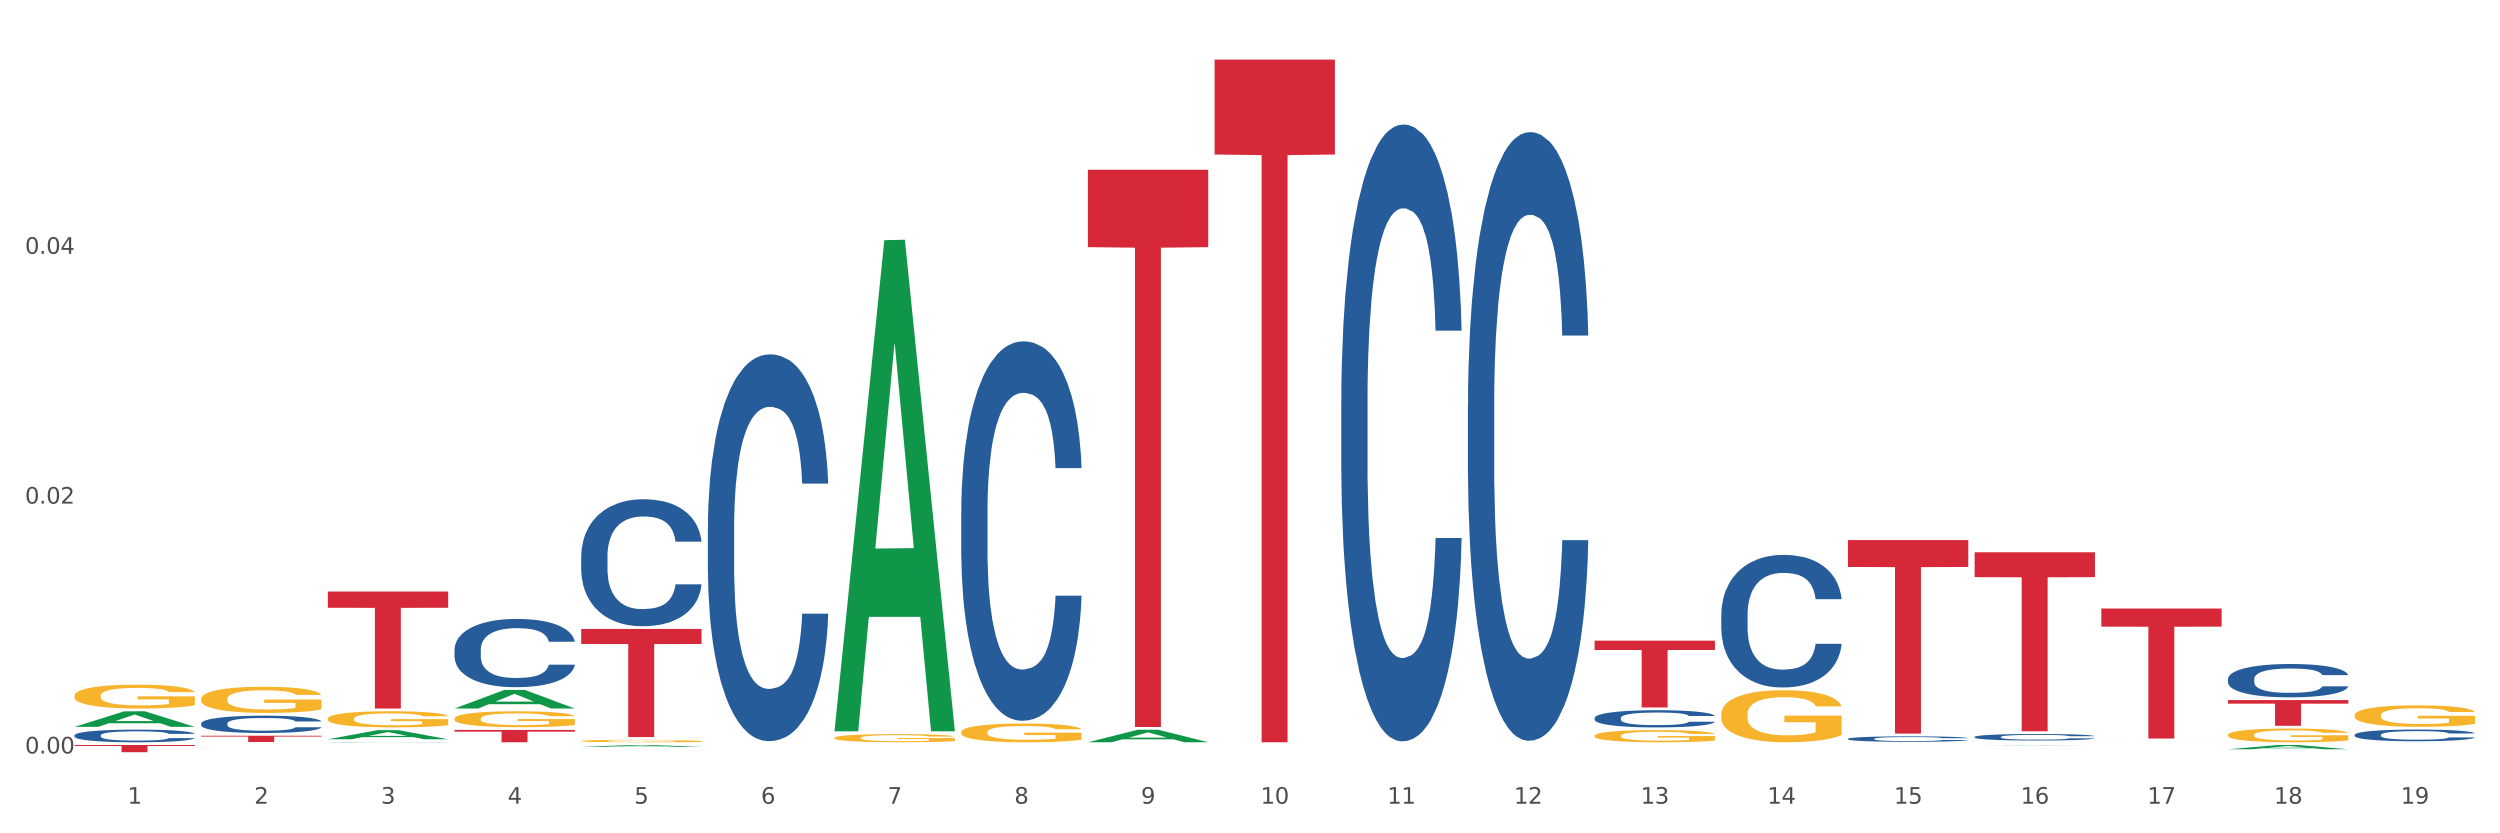 <?xml version="1.0" encoding="utf-8" standalone="no"?>
<!DOCTYPE svg PUBLIC "-//W3C//DTD SVG 1.1//EN"
  "http://www.w3.org/Graphics/SVG/1.1/DTD/svg11.dtd">
<svg xmlns:xlink="http://www.w3.org/1999/xlink" width="1080pt" height="360pt" viewBox="0 0 1080 360" xmlns="http://www.w3.org/2000/svg" version="1.1">
 <rect x="0" y="0" width="1080" height="360" fill="#333333" stroke="none"/>
 <defs>
  <style type="text/css">*{stroke-linejoin: round; stroke-linecap: butt}</style>
 </defs>
 <g id="figure_1">
  <g id="patch_1">
   <path d="M 0 360 
L 1080 360 
L 1080 0 
L 0 0 
z
" style="fill: #ffffff; stroke: #ffffff; stroke-linejoin: miter"/>
  </g>
  <g id="axes_1">
   <g id="matplotlib.axis_1">
    <g id="xtick_1">
     <g id="text_1">
      <!-- 1 -->
      <g style="fill: #4d4d4d" transform="translate(55.115 347.204) scale(0.096 -0.096)">
       <defs>
        <path id="DejaVuSans-31" d="M 794 531 
L 1825 531 
L 1825 4091 
L 703 3866 
L 703 4441 
L 1819 4666 
L 2450 4666 
L 2450 531 
L 3481 531 
L 3481 0 
L 794 0 
L 794 531 
z
" transform="scale(0.016)"/>
       </defs>
       <use xlink:href="#DejaVuSans-31"/>
      </g>
     </g>
    </g>
    <g id="xtick_2">
     <g id="text_2">
      <!-- 2 -->
      <g style="fill: #4d4d4d" transform="translate(109.839 347.204) scale(0.096 -0.096)">
       <defs>
        <path id="DejaVuSans-32" d="M 1228 531 
L 3431 531 
L 3431 0 
L 469 0 
L 469 531 
Q 828 903 1448 1529 
Q 2069 2156 2228 2338 
Q 2531 2678 2651 2914 
Q 2772 3150 2772 3378 
Q 2772 3750 2511 3984 
Q 2250 4219 1831 4219 
Q 1534 4219 1204 4116 
Q 875 4013 500 3803 
L 500 4441 
Q 881 4594 1212 4672 
Q 1544 4750 1819 4750 
Q 2544 4750 2975 4387 
Q 3406 4025 3406 3419 
Q 3406 3131 3298 2873 
Q 3191 2616 2906 2266 
Q 2828 2175 2409 1742 
Q 1991 1309 1228 531 
z
" transform="scale(0.016)"/>
       </defs>
       <use xlink:href="#DejaVuSans-32"/>
      </g>
     </g>
    </g>
    <g id="xtick_3">
     <g id="text_3">
      <!-- 3 -->
      <g style="fill: #4d4d4d" transform="translate(164.564 347.204) scale(0.096 -0.096)">
       <defs>
        <path id="DejaVuSans-33" d="M 2597 2516 
Q 3050 2419 3304 2112 
Q 3559 1806 3559 1356 
Q 3559 666 3084 287 
Q 2609 -91 1734 -91 
Q 1441 -91 1130 -33 
Q 819 25 488 141 
L 488 750 
Q 750 597 1062 519 
Q 1375 441 1716 441 
Q 2309 441 2620 675 
Q 2931 909 2931 1356 
Q 2931 1769 2642 2001 
Q 2353 2234 1838 2234 
L 1294 2234 
L 1294 2753 
L 1863 2753 
Q 2328 2753 2575 2939 
Q 2822 3125 2822 3475 
Q 2822 3834 2567 4026 
Q 2313 4219 1838 4219 
Q 1578 4219 1281 4162 
Q 984 4106 628 3988 
L 628 4550 
Q 988 4650 1302 4700 
Q 1616 4750 1894 4750 
Q 2613 4750 3031 4423 
Q 3450 4097 3450 3541 
Q 3450 3153 3228 2886 
Q 3006 2619 2597 2516 
z
" transform="scale(0.016)"/>
       </defs>
       <use xlink:href="#DejaVuSans-33"/>
      </g>
     </g>
    </g>
    <g id="xtick_4">
     <g id="text_4">
      <!-- 4 -->
      <g style="fill: #4d4d4d" transform="translate(219.288 347.204) scale(0.096 -0.096)">
       <defs>
        <path id="DejaVuSans-34" d="M 2419 4116 
L 825 1625 
L 2419 1625 
L 2419 4116 
z
M 2253 4666 
L 3047 4666 
L 3047 1625 
L 3713 1625 
L 3713 1100 
L 3047 1100 
L 3047 0 
L 2419 0 
L 2419 1100 
L 313 1100 
L 313 1709 
L 2253 4666 
z
" transform="scale(0.016)"/>
       </defs>
       <use xlink:href="#DejaVuSans-34"/>
      </g>
     </g>
    </g>
    <g id="xtick_5">
     <g id="text_5">
      <!-- 5 -->
      <g style="fill: #4d4d4d" transform="translate(274.012 347.204) scale(0.096 -0.096)">
       <defs>
        <path id="DejaVuSans-35" d="M 691 4666 
L 3169 4666 
L 3169 4134 
L 1269 4134 
L 1269 2991 
Q 1406 3038 1543 3061 
Q 1681 3084 1819 3084 
Q 2600 3084 3056 2656 
Q 3513 2228 3513 1497 
Q 3513 744 3044 326 
Q 2575 -91 1722 -91 
Q 1428 -91 1123 -41 
Q 819 9 494 109 
L 494 744 
Q 775 591 1075 516 
Q 1375 441 1709 441 
Q 2250 441 2565 725 
Q 2881 1009 2881 1497 
Q 2881 1984 2565 2268 
Q 2250 2553 1709 2553 
Q 1456 2553 1204 2497 
Q 953 2441 691 2322 
L 691 4666 
z
" transform="scale(0.016)"/>
       </defs>
       <use xlink:href="#DejaVuSans-35"/>
      </g>
     </g>
    </g>
    <g id="xtick_6">
     <g id="text_6">
      <!-- 6 -->
      <g style="fill: #4d4d4d" transform="translate(328.736 347.204) scale(0.096 -0.096)">
       <defs>
        <path id="DejaVuSans-36" d="M 2113 2584 
Q 1688 2584 1439 2293 
Q 1191 2003 1191 1497 
Q 1191 994 1439 701 
Q 1688 409 2113 409 
Q 2538 409 2786 701 
Q 3034 994 3034 1497 
Q 3034 2003 2786 2293 
Q 2538 2584 2113 2584 
z
M 3366 4563 
L 3366 3988 
Q 3128 4100 2886 4159 
Q 2644 4219 2406 4219 
Q 1781 4219 1451 3797 
Q 1122 3375 1075 2522 
Q 1259 2794 1537 2939 
Q 1816 3084 2150 3084 
Q 2853 3084 3261 2657 
Q 3669 2231 3669 1497 
Q 3669 778 3244 343 
Q 2819 -91 2113 -91 
Q 1303 -91 875 529 
Q 447 1150 447 2328 
Q 447 3434 972 4092 
Q 1497 4750 2381 4750 
Q 2619 4750 2861 4703 
Q 3103 4656 3366 4563 
z
" transform="scale(0.016)"/>
       </defs>
       <use xlink:href="#DejaVuSans-36"/>
      </g>
     </g>
    </g>
    <g id="xtick_7">
     <g id="text_7">
      <!-- 7 -->
      <g style="fill: #4d4d4d" transform="translate(383.461 347.204) scale(0.096 -0.096)">
       <defs>
        <path id="DejaVuSans-37" d="M 525 4666 
L 3525 4666 
L 3525 4397 
L 1831 0 
L 1172 0 
L 2766 4134 
L 525 4134 
L 525 4666 
z
" transform="scale(0.016)"/>
       </defs>
       <use xlink:href="#DejaVuSans-37"/>
      </g>
     </g>
    </g>
    <g id="xtick_8">
     <g id="text_8">
      <!-- 8 -->
      <g style="fill: #4d4d4d" transform="translate(438.185 347.204) scale(0.096 -0.096)">
       <defs>
        <path id="DejaVuSans-38" d="M 2034 2216 
Q 1584 2216 1326 1975 
Q 1069 1734 1069 1313 
Q 1069 891 1326 650 
Q 1584 409 2034 409 
Q 2484 409 2743 651 
Q 3003 894 3003 1313 
Q 3003 1734 2745 1975 
Q 2488 2216 2034 2216 
z
M 1403 2484 
Q 997 2584 770 2862 
Q 544 3141 544 3541 
Q 544 4100 942 4425 
Q 1341 4750 2034 4750 
Q 2731 4750 3128 4425 
Q 3525 4100 3525 3541 
Q 3525 3141 3298 2862 
Q 3072 2584 2669 2484 
Q 3125 2378 3379 2068 
Q 3634 1759 3634 1313 
Q 3634 634 3220 271 
Q 2806 -91 2034 -91 
Q 1263 -91 848 271 
Q 434 634 434 1313 
Q 434 1759 690 2068 
Q 947 2378 1403 2484 
z
M 1172 3481 
Q 1172 3119 1398 2916 
Q 1625 2713 2034 2713 
Q 2441 2713 2670 2916 
Q 2900 3119 2900 3481 
Q 2900 3844 2670 4047 
Q 2441 4250 2034 4250 
Q 1625 4250 1398 4047 
Q 1172 3844 1172 3481 
z
" transform="scale(0.016)"/>
       </defs>
       <use xlink:href="#DejaVuSans-38"/>
      </g>
     </g>
    </g>
    <g id="xtick_9">
     <g id="text_9">
      <!-- 9 -->
      <g style="fill: #4d4d4d" transform="translate(492.909 347.204) scale(0.096 -0.096)">
       <defs>
        <path id="DejaVuSans-39" d="M 703 97 
L 703 672 
Q 941 559 1184 500 
Q 1428 441 1663 441 
Q 2288 441 2617 861 
Q 2947 1281 2994 2138 
Q 2813 1869 2534 1725 
Q 2256 1581 1919 1581 
Q 1219 1581 811 2004 
Q 403 2428 403 3163 
Q 403 3881 828 4315 
Q 1253 4750 1959 4750 
Q 2769 4750 3195 4129 
Q 3622 3509 3622 2328 
Q 3622 1225 3098 567 
Q 2575 -91 1691 -91 
Q 1453 -91 1209 -44 
Q 966 3 703 97 
z
M 1959 2075 
Q 2384 2075 2632 2365 
Q 2881 2656 2881 3163 
Q 2881 3666 2632 3958 
Q 2384 4250 1959 4250 
Q 1534 4250 1286 3958 
Q 1038 3666 1038 3163 
Q 1038 2656 1286 2365 
Q 1534 2075 1959 2075 
z
" transform="scale(0.016)"/>
       </defs>
       <use xlink:href="#DejaVuSans-39"/>
      </g>
     </g>
    </g>
    <g id="xtick_10">
     <g id="text_10">
      <!-- 10 -->
      <g style="fill: #4d4d4d" transform="translate(544.58 347.204) scale(0.096 -0.096)">
       <defs>
        <path id="DejaVuSans-30" d="M 2034 4250 
Q 1547 4250 1301 3770 
Q 1056 3291 1056 2328 
Q 1056 1369 1301 889 
Q 1547 409 2034 409 
Q 2525 409 2770 889 
Q 3016 1369 3016 2328 
Q 3016 3291 2770 3770 
Q 2525 4250 2034 4250 
z
M 2034 4750 
Q 2819 4750 3233 4129 
Q 3647 3509 3647 2328 
Q 3647 1150 3233 529 
Q 2819 -91 2034 -91 
Q 1250 -91 836 529 
Q 422 1150 422 2328 
Q 422 3509 836 4129 
Q 1250 4750 2034 4750 
z
" transform="scale(0.016)"/>
       </defs>
       <use xlink:href="#DejaVuSans-31"/>
       <use xlink:href="#DejaVuSans-30" transform="translate(63.623 0)"/>
      </g>
     </g>
    </g>
    <g id="xtick_11">
     <g id="text_11">
      <!-- 11 -->
      <g style="fill: #4d4d4d" transform="translate(599.304 347.204) scale(0.096 -0.096)">
       <use xlink:href="#DejaVuSans-31"/>
       <use xlink:href="#DejaVuSans-31" transform="translate(63.623 0)"/>
      </g>
     </g>
    </g>
    <g id="xtick_12">
     <g id="text_12">
      <!-- 12 -->
      <g style="fill: #4d4d4d" transform="translate(654.028 347.204) scale(0.096 -0.096)">
       <use xlink:href="#DejaVuSans-31"/>
       <use xlink:href="#DejaVuSans-32" transform="translate(63.623 0)"/>
      </g>
     </g>
    </g>
    <g id="xtick_13">
     <g id="text_13">
      <!-- 13 -->
      <g style="fill: #4d4d4d" transform="translate(708.752 347.204) scale(0.096 -0.096)">
       <use xlink:href="#DejaVuSans-31"/>
       <use xlink:href="#DejaVuSans-33" transform="translate(63.623 0)"/>
      </g>
     </g>
    </g>
    <g id="xtick_14">
     <g id="text_14">
      <!-- 14 -->
      <g style="fill: #4d4d4d" transform="translate(763.477 347.204) scale(0.096 -0.096)">
       <use xlink:href="#DejaVuSans-31"/>
       <use xlink:href="#DejaVuSans-34" transform="translate(63.623 0)"/>
      </g>
     </g>
    </g>
    <g id="xtick_15">
     <g id="text_15">
      <!-- 15 -->
      <g style="fill: #4d4d4d" transform="translate(818.201 347.204) scale(0.096 -0.096)">
       <use xlink:href="#DejaVuSans-31"/>
       <use xlink:href="#DejaVuSans-35" transform="translate(63.623 0)"/>
      </g>
     </g>
    </g>
    <g id="xtick_16">
     <g id="text_16">
      <!-- 16 -->
      <g style="fill: #4d4d4d" transform="translate(872.925 347.204) scale(0.096 -0.096)">
       <use xlink:href="#DejaVuSans-31"/>
       <use xlink:href="#DejaVuSans-36" transform="translate(63.623 0)"/>
      </g>
     </g>
    </g>
    <g id="xtick_17">
     <g id="text_17">
      <!-- 17 -->
      <g style="fill: #4d4d4d" transform="translate(927.649 347.204) scale(0.096 -0.096)">
       <use xlink:href="#DejaVuSans-31"/>
       <use xlink:href="#DejaVuSans-37" transform="translate(63.623 0)"/>
      </g>
     </g>
    </g>
    <g id="xtick_18">
     <g id="text_18">
      <!-- 18 -->
      <g style="fill: #4d4d4d" transform="translate(982.374 347.204) scale(0.096 -0.096)">
       <use xlink:href="#DejaVuSans-31"/>
       <use xlink:href="#DejaVuSans-38" transform="translate(63.623 0)"/>
      </g>
     </g>
    </g>
    <g id="xtick_19">
     <g id="text_19">
      <!-- 19 -->
      <g style="fill: #4d4d4d" transform="translate(1037.098 347.204) scale(0.096 -0.096)">
       <use xlink:href="#DejaVuSans-31"/>
       <use xlink:href="#DejaVuSans-39" transform="translate(63.623 0)"/>
      </g>
     </g>
    </g>
    <g id="xtick_20"/>
    <g id="xtick_21"/>
    <g id="xtick_22"/>
    <g id="xtick_23"/>
    <g id="xtick_24"/>
    <g id="xtick_25"/>
    <g id="xtick_26"/>
    <g id="xtick_27"/>
    <g id="xtick_28"/>
    <g id="xtick_29"/>
    <g id="xtick_30"/>
    <g id="xtick_31"/>
    <g id="xtick_32"/>
    <g id="xtick_33"/>
    <g id="xtick_34"/>
    <g id="xtick_35"/>
    <g id="xtick_36"/>
    <g id="xtick_37"/>
   </g>
   <g id="matplotlib.axis_2">
    <g id="ytick_1">
     <g id="text_20">
      <!-- 0.00 -->
      <g style="fill: #4d4d4d" transform="translate(10.8 325.493) scale(0.096 -0.096)">
       <defs>
        <path id="DejaVuSans-2e" d="M 684 794 
L 1344 794 
L 1344 0 
L 684 0 
L 684 794 
z
" transform="scale(0.016)"/>
       </defs>
       <use xlink:href="#DejaVuSans-30"/>
       <use xlink:href="#DejaVuSans-2e" transform="translate(63.623 0)"/>
       <use xlink:href="#DejaVuSans-30" transform="translate(95.41 0)"/>
       <use xlink:href="#DejaVuSans-30" transform="translate(159.033 0)"/>
      </g>
     </g>
    </g>
    <g id="ytick_2">
     <g id="text_21">
      <!-- 0.02 -->
      <g style="fill: #4d4d4d" transform="translate(10.8 217.566) scale(0.096 -0.096)">
       <use xlink:href="#DejaVuSans-30"/>
       <use xlink:href="#DejaVuSans-2e" transform="translate(63.623 0)"/>
       <use xlink:href="#DejaVuSans-30" transform="translate(95.41 0)"/>
       <use xlink:href="#DejaVuSans-32" transform="translate(159.033 0)"/>
      </g>
     </g>
    </g>
    <g id="ytick_3">
     <g id="text_22">
      <!-- 0.04 -->
      <g style="fill: #4d4d4d" transform="translate(10.8 109.639) scale(0.096 -0.096)">
       <use xlink:href="#DejaVuSans-30"/>
       <use xlink:href="#DejaVuSans-2e" transform="translate(63.623 0)"/>
       <use xlink:href="#DejaVuSans-30" transform="translate(95.41 0)"/>
       <use xlink:href="#DejaVuSans-34" transform="translate(159.033 0)"/>
      </g>
     </g>
    </g>
    <g id="ytick_4"/>
    <g id="ytick_5"/>
    <g id="ytick_6"/>
   </g>
   <g id="PolyCollection_1">
    <path d="M 32.175 314.002 
L 32.229 313.996 
L 53.667 307.286 
L 62.564 307.279 
L 84.163 314.015 
L 73.873 314.015 
L 69.21 312.446 
L 47.075 312.446 
L 46.914 312.472 
L 42.412 314.015 
L 32.175 314.015 
L 32.175 314.002 
L 49.862 311.51 
L 66.423 311.504 
L 58.223 308.715 
L 58.115 308.702 
L 58.008 308.721 
L 49.808 311.504 
L 49.862 311.51 
L 32.175 314.002 
z
" clip-path="url(#p9edec13443)" style="fill: #109648"/>
    <path d="M 141.624 319.362 
L 141.677 319.359 
L 163.116 315.416 
L 172.012 315.412 
L 193.612 319.37 
L 183.321 319.37 
L 178.658 318.448 
L 156.523 318.448 
L 156.362 318.463 
L 151.86 319.37 
L 141.624 319.37 
L 141.624 319.362 
L 159.31 317.898 
L 175.871 317.895 
L 167.671 316.256 
L 167.564 316.249 
L 167.457 316.26 
L 159.257 317.895 
L 159.31 317.898 
L 141.624 319.362 
z
" clip-path="url(#p9edec13443)" style="fill: #109648"/>
    <path d="M 196.348 306.077 
L 196.401 306.069 
L 217.84 298.059 
L 226.737 298.051 
L 248.336 306.092 
L 238.045 306.092 
L 233.383 304.219 
L 211.247 304.219 
L 211.087 304.25 
L 206.585 306.092 
L 196.348 306.092 
L 196.348 306.077 
L 214.034 303.102 
L 230.596 303.094 
L 222.395 299.765 
L 222.288 299.75 
L 222.181 299.773 
L 213.981 303.094 
L 214.034 303.102 
L 196.348 306.077 
z
" clip-path="url(#p9edec13443)" style="fill: #109648"/>
    <path d="M 251.072 322.635 
L 251.126 322.634 
L 272.564 321.847 
L 281.461 321.846 
L 303.06 322.637 
L 292.77 322.637 
L 288.107 322.452 
L 265.972 322.452 
L 265.811 322.455 
L 261.309 322.637 
L 251.072 322.637 
L 251.072 322.635 
L 268.759 322.343 
L 285.32 322.342 
L 277.12 322.014 
L 277.013 322.013 
L 276.905 322.015 
L 268.705 322.342 
L 268.759 322.343 
L 251.072 322.635 
z
" clip-path="url(#p9edec13443)" style="fill: #109648"/>
    <path d="M 360.521 315.548 
L 360.574 315.349 
L 382.013 103.763 
L 390.91 103.563 
L 412.509 315.947 
L 402.218 315.947 
L 397.555 266.491 
L 375.42 266.491 
L 375.26 267.288 
L 370.757 315.947 
L 360.521 315.947 
L 360.521 315.548 
L 378.207 236.976 
L 394.768 236.777 
L 386.568 148.832 
L 386.461 148.433 
L 386.354 149.031 
L 378.154 236.777 
L 378.207 236.976 
L 360.521 315.548 
z
" clip-path="url(#p9edec13443)" style="fill: #109648"/>
    <path d="M 251.072 320.097 
L 251.133 320.096 
L 251.133 320.061 
L 251.256 320.032 
L 251.87 319.96 
L 252.791 319.9 
L 253.466 319.869 
L 254.141 319.843 
L 254.939 319.817 
L 255.921 319.79 
L 257.701 319.751 
L 258.806 319.731 
L 260.156 319.71 
L 262.611 319.679 
L 264.391 319.662 
L 266.233 319.647 
L 269.24 319.63 
L 271.204 319.622 
L 273.291 319.617 
L 275.808 319.613 
L 277.711 319.612 
L 281.884 319.615 
L 285.444 319.623 
L 287.163 319.63 
L 289.373 319.641 
L 290.539 319.649 
L 292.442 319.664 
L 294.406 319.685 
L 295.756 319.702 
L 297.782 319.734 
L 299.316 319.767 
L 300.728 319.807 
L 301.464 319.835 
L 302.017 319.861 
L 302.508 319.891 
L 302.999 319.938 
L 291.951 319.938 
L 291.521 319.904 
L 290.846 319.873 
L 289.864 319.842 
L 289.004 319.823 
L 287.531 319.799 
L 286.181 319.783 
L 284.769 319.772 
L 283.051 319.762 
L 281.7 319.757 
L 279.797 319.754 
L 276.053 319.755 
L 273.537 319.762 
L 271.818 319.772 
L 270.713 319.78 
L 269.731 319.79 
L 268.627 319.803 
L 267.338 319.824 
L 266.417 319.842 
L 265.496 319.865 
L 264.76 319.888 
L 264.084 319.915 
L 263.532 319.943 
L 263.102 319.973 
L 262.734 320.01 
L 262.427 320.07 
L 262.427 320.201 
L 262.55 320.231 
L 262.857 320.27 
L 263.225 320.3 
L 263.839 320.336 
L 264.391 320.36 
L 265.435 320.394 
L 266.601 320.423 
L 267.522 320.441 
L 268.442 320.456 
L 270.038 320.477 
L 271.818 320.495 
L 273.353 320.505 
L 275.44 320.515 
L 276.851 320.519 
L 278.079 320.521 
L 281.086 320.521 
L 283.235 320.518 
L 285.629 320.511 
L 287.47 320.502 
L 289.004 320.492 
L 290.723 320.475 
L 291.828 320.458 
L 291.828 320.258 
L 278.324 320.257 
L 278.324 320.124 
L 303.06 320.124 
L 303.06 320.515 
L 302.017 320.535 
L 300.851 320.553 
L 299.623 320.569 
L 297.782 320.59 
L 295.572 320.609 
L 293.608 320.622 
L 291.521 320.634 
L 289.066 320.644 
L 285.874 320.654 
L 283.91 320.658 
L 281.455 320.661 
L 278.57 320.661 
L 276.053 320.66 
L 273.598 320.655 
L 271.02 320.646 
L 268.504 320.634 
L 266.601 320.621 
L 264.698 320.606 
L 262.673 320.586 
L 261.077 320.567 
L 259.849 320.549 
L 258.499 320.527 
L 257.026 320.499 
L 255.921 320.473 
L 254.939 320.446 
L 253.896 320.411 
L 253.159 320.382 
L 252.422 320.344 
L 251.993 320.316 
L 251.502 320.273 
L 251.133 320.213 
L 251.072 320.097 
z
" clip-path="url(#p9edec13443)" style="fill: #f7b32b"/>
    <path d="M 360.521 318.756 
L 360.582 318.753 
L 360.582 318.638 
L 360.705 318.538 
L 361.319 318.297 
L 362.239 318.098 
L 362.914 317.992 
L 363.59 317.905 
L 364.388 317.819 
L 365.37 317.729 
L 367.15 317.597 
L 368.254 317.53 
L 369.605 317.459 
L 372.06 317.356 
L 373.84 317.298 
L 375.681 317.25 
L 378.689 317.192 
L 380.653 317.167 
L 382.74 317.147 
L 385.256 317.135 
L 387.159 317.131 
L 391.333 317.141 
L 394.893 317.17 
L 396.612 317.192 
L 398.821 317.231 
L 399.987 317.257 
L 401.89 317.308 
L 403.854 317.375 
L 405.205 317.433 
L 407.23 317.542 
L 408.765 317.652 
L 410.176 317.787 
L 410.913 317.88 
L 411.465 317.966 
L 411.956 318.066 
L 412.447 318.223 
L 401.399 318.223 
L 400.969 318.111 
L 400.294 318.005 
L 399.312 317.902 
L 398.453 317.838 
L 396.98 317.758 
L 395.629 317.706 
L 394.218 317.668 
L 392.499 317.636 
L 391.149 317.62 
L 389.246 317.607 
L 385.502 317.61 
L 382.985 317.636 
L 381.267 317.668 
L 380.162 317.697 
L 379.18 317.729 
L 378.075 317.774 
L 376.786 317.841 
L 375.865 317.902 
L 374.945 317.979 
L 374.208 318.056 
L 373.533 318.146 
L 372.981 318.243 
L 372.551 318.342 
L 372.183 318.464 
L 371.876 318.667 
L 371.876 319.106 
L 371.999 319.206 
L 372.305 319.338 
L 372.674 319.437 
L 373.287 319.556 
L 373.84 319.636 
L 374.883 319.752 
L 376.05 319.848 
L 376.97 319.909 
L 377.891 319.961 
L 379.487 320.031 
L 381.267 320.089 
L 382.801 320.125 
L 384.888 320.157 
L 386.3 320.169 
L 387.527 320.176 
L 390.535 320.176 
L 392.683 320.166 
L 395.077 320.144 
L 396.918 320.115 
L 398.453 320.08 
L 400.172 320.022 
L 401.276 319.967 
L 401.276 319.296 
L 387.773 319.293 
L 387.773 318.846 
L 412.509 318.846 
L 412.509 320.157 
L 411.465 320.224 
L 410.299 320.285 
L 409.071 320.34 
L 407.23 320.407 
L 405.02 320.471 
L 403.056 320.516 
L 400.969 320.555 
L 398.514 320.59 
L 395.323 320.622 
L 393.358 320.635 
L 390.903 320.645 
L 388.018 320.648 
L 385.502 320.642 
L 383.047 320.626 
L 380.469 320.597 
L 377.952 320.555 
L 376.05 320.513 
L 374.147 320.462 
L 372.121 320.394 
L 370.525 320.33 
L 369.298 320.272 
L 367.948 320.198 
L 366.474 320.102 
L 365.37 320.015 
L 364.388 319.925 
L 363.344 319.81 
L 362.608 319.71 
L 361.871 319.585 
L 361.441 319.492 
L 360.95 319.347 
L 360.582 319.145 
L 360.521 318.756 
z
" clip-path="url(#p9edec13443)" style="fill: #f7b32b"/>
    <path d="M 32.175 317.653 
L 32.236 317.648 
L 32.236 317.509 
L 32.421 317.319 
L 33.097 316.97 
L 33.957 316.706 
L 35.432 316.396 
L 36.231 316.267 
L 37.275 316.122 
L 39.426 315.888 
L 41.884 315.688 
L 43.605 315.578 
L 44.895 315.508 
L 47.784 315.384 
L 49.443 315.329 
L 51.164 315.284 
L 52.638 315.254 
L 55.096 315.219 
L 57.063 315.204 
L 59.337 315.199 
L 61.242 315.204 
L 63.761 315.224 
L 67.448 315.284 
L 68.862 315.319 
L 70.767 315.379 
L 72.733 315.459 
L 74.331 315.538 
L 76.174 315.653 
L 78.079 315.803 
L 79.923 315.992 
L 81.213 316.167 
L 82.258 316.352 
L 83.18 316.576 
L 83.856 316.82 
L 84.163 317.025 
L 72.917 317.025 
L 72.61 316.84 
L 71.996 316.641 
L 71.381 316.506 
L 70.705 316.396 
L 69.66 316.272 
L 68.739 316.192 
L 67.202 316.097 
L 65.789 316.037 
L 64.621 316.002 
L 63.208 315.972 
L 60.197 315.942 
L 58.046 315.942 
L 56.694 315.952 
L 55.035 315.977 
L 53.622 316.012 
L 51.962 316.072 
L 50.672 316.137 
L 49.381 316.222 
L 48.644 316.282 
L 47.538 316.391 
L 46.8 316.481 
L 45.817 316.636 
L 45.264 316.746 
L 44.281 317.03 
L 43.851 317.239 
L 43.666 317.384 
L 43.544 317.544 
L 43.544 318.322 
L 43.912 318.671 
L 44.22 318.821 
L 44.711 318.99 
L 45.633 319.21 
L 46.985 319.424 
L 48.398 319.579 
L 49.566 319.674 
L 50.672 319.744 
L 51.778 319.798 
L 53.13 319.848 
L 54.236 319.878 
L 55.895 319.908 
L 57.862 319.923 
L 59.398 319.923 
L 62.532 319.898 
L 63.945 319.873 
L 65.297 319.838 
L 66.772 319.784 
L 67.94 319.724 
L 68.616 319.679 
L 69.722 319.584 
L 70.582 319.484 
L 71.32 319.369 
L 71.811 319.27 
L 72.364 319.12 
L 72.795 318.95 
L 72.917 318.861 
L 84.163 318.861 
L 83.917 319.04 
L 83.487 319.215 
L 82.627 319.449 
L 81.951 319.584 
L 80.906 319.749 
L 79.8 319.888 
L 78.264 320.043 
L 76.85 320.158 
L 75.375 320.257 
L 73.778 320.347 
L 70.89 320.472 
L 69.845 320.507 
L 67.633 320.567 
L 65.912 320.602 
L 63.392 320.637 
L 60.811 320.657 
L 58.108 320.661 
L 55.711 320.652 
L 53.069 320.622 
L 51.409 320.592 
L 49.566 320.547 
L 47.415 320.477 
L 45.387 320.392 
L 43.482 320.292 
L 41.7 320.178 
L 40.041 320.048 
L 37.89 319.833 
L 36.292 319.624 
L 35.125 319.429 
L 34.326 319.265 
L 33.527 319.055 
L 33.097 318.911 
L 32.421 318.561 
L 32.175 318.237 
L 32.175 317.653 
z
" clip-path="url(#p9edec13443)" style="fill: #255c99"/>
    <path d="M 962.488 302.43 
L 1014.476 302.43 
L 1014.476 303.976 
L 994.025 303.986 
L 994.025 313.55 
L 982.815 313.55 
L 982.815 303.986 
L 962.488 303.976 
L 962.488 302.441 
L 962.488 302.43 
z
" clip-path="url(#p9edec13443)" style="fill: #d62839"/>
    <path d="M 141.624 320.602 
L 141.685 320.602 
L 141.685 320.6 
L 141.869 320.596 
L 142.545 320.589 
L 143.406 320.584 
L 144.88 320.578 
L 145.679 320.575 
L 146.724 320.572 
L 148.875 320.568 
L 151.333 320.564 
L 153.054 320.562 
L 154.344 320.56 
L 157.232 320.558 
L 158.891 320.557 
L 160.612 320.556 
L 162.087 320.555 
L 164.545 320.555 
L 166.511 320.554 
L 168.785 320.554 
L 170.69 320.554 
L 173.21 320.555 
L 176.897 320.556 
L 178.31 320.557 
L 180.215 320.558 
L 182.182 320.559 
L 183.779 320.561 
L 185.623 320.563 
L 187.528 320.566 
L 189.371 320.57 
L 190.662 320.573 
L 191.707 320.577 
L 192.628 320.581 
L 193.304 320.586 
L 193.612 320.59 
L 182.366 320.59 
L 182.059 320.586 
L 181.444 320.583 
L 180.83 320.58 
L 180.154 320.578 
L 179.109 320.575 
L 178.187 320.574 
L 176.651 320.572 
L 175.238 320.571 
L 174.07 320.57 
L 172.657 320.569 
L 169.645 320.569 
L 167.495 320.569 
L 166.143 320.569 
L 164.484 320.57 
L 163.07 320.57 
L 161.411 320.571 
L 160.12 320.573 
L 158.83 320.574 
L 158.093 320.576 
L 156.986 320.578 
L 156.249 320.579 
L 155.266 320.582 
L 154.713 320.585 
L 153.73 320.59 
L 153.299 320.594 
L 153.115 320.597 
L 152.992 320.6 
L 152.992 320.616 
L 153.361 320.622 
L 153.668 320.625 
L 154.16 320.629 
L 155.081 320.633 
L 156.433 320.637 
L 157.847 320.64 
L 159.014 320.642 
L 160.12 320.643 
L 161.227 320.645 
L 162.579 320.646 
L 163.685 320.646 
L 165.344 320.647 
L 167.31 320.647 
L 168.847 320.647 
L 171.981 320.647 
L 173.394 320.646 
L 174.746 320.645 
L 176.221 320.644 
L 177.388 320.643 
L 178.064 320.642 
L 179.17 320.64 
L 180.031 320.638 
L 180.768 320.636 
L 181.26 320.634 
L 181.813 320.631 
L 182.243 320.628 
L 182.366 320.626 
L 193.612 320.626 
L 193.366 320.63 
L 192.936 320.633 
L 192.075 320.638 
L 191.399 320.64 
L 190.355 320.644 
L 189.249 320.646 
L 187.712 320.649 
L 186.299 320.652 
L 184.824 320.654 
L 183.226 320.655 
L 180.338 320.658 
L 179.293 320.658 
L 177.081 320.66 
L 175.36 320.66 
L 172.841 320.661 
L 170.26 320.661 
L 167.556 320.661 
L 165.16 320.661 
L 162.517 320.661 
L 160.858 320.66 
L 159.014 320.659 
L 156.864 320.658 
L 154.836 320.656 
L 152.931 320.654 
L 151.149 320.652 
L 149.489 320.649 
L 147.339 320.645 
L 145.741 320.641 
L 144.573 320.637 
L 143.774 320.634 
L 142.975 320.63 
L 142.545 320.627 
L 141.869 320.62 
L 141.624 320.614 
L 141.624 320.602 
z
" clip-path="url(#p9edec13443)" style="fill: #255c99"/>
    <path d="M 86.899 312.536 
L 86.961 312.53 
L 86.961 312.338 
L 87.145 312.079 
L 87.821 311.601 
L 88.681 311.239 
L 90.156 310.815 
L 90.955 310.638 
L 92 310.44 
L 94.151 310.119 
L 96.609 309.846 
L 98.329 309.695 
L 99.62 309.6 
L 102.508 309.429 
L 104.167 309.354 
L 105.888 309.292 
L 107.363 309.251 
L 109.821 309.204 
L 111.787 309.183 
L 114.061 309.176 
L 115.966 309.183 
L 118.485 309.21 
L 122.172 309.292 
L 123.586 309.34 
L 125.491 309.422 
L 127.457 309.531 
L 129.055 309.641 
L 130.899 309.798 
L 132.804 310.003 
L 134.647 310.262 
L 135.938 310.501 
L 136.982 310.754 
L 137.904 311.061 
L 138.58 311.396 
L 138.887 311.676 
L 127.642 311.676 
L 127.334 311.423 
L 126.72 311.15 
L 126.105 310.966 
L 125.429 310.815 
L 124.385 310.645 
L 123.463 310.535 
L 121.927 310.406 
L 120.513 310.324 
L 119.346 310.276 
L 117.932 310.235 
L 114.921 310.194 
L 112.77 310.194 
L 111.418 310.208 
L 109.759 310.242 
L 108.346 310.29 
L 106.687 310.371 
L 105.396 310.46 
L 104.106 310.576 
L 103.368 310.658 
L 102.262 310.809 
L 101.525 310.931 
L 100.542 311.143 
L 99.988 311.293 
L 99.005 311.683 
L 98.575 311.97 
L 98.391 312.168 
L 98.268 312.386 
L 98.268 313.451 
L 98.637 313.93 
L 98.944 314.134 
L 99.435 314.367 
L 100.357 314.667 
L 101.709 314.961 
L 103.122 315.172 
L 104.29 315.302 
L 105.396 315.398 
L 106.502 315.473 
L 107.854 315.541 
L 108.96 315.582 
L 110.62 315.623 
L 112.586 315.644 
L 114.122 315.644 
L 117.256 315.61 
L 118.67 315.575 
L 120.022 315.528 
L 121.497 315.452 
L 122.664 315.371 
L 123.34 315.309 
L 124.446 315.179 
L 125.307 315.043 
L 126.044 314.886 
L 126.536 314.749 
L 127.089 314.544 
L 127.519 314.312 
L 127.642 314.189 
L 138.887 314.189 
L 138.642 314.435 
L 138.211 314.674 
L 137.351 314.995 
L 136.675 315.179 
L 135.63 315.405 
L 134.524 315.596 
L 132.988 315.808 
L 131.575 315.965 
L 130.1 316.101 
L 128.502 316.224 
L 125.614 316.395 
L 124.569 316.443 
L 122.357 316.525 
L 120.636 316.572 
L 118.117 316.62 
L 115.536 316.648 
L 112.832 316.654 
L 110.435 316.641 
L 107.793 316.6 
L 106.134 316.559 
L 104.29 316.497 
L 102.139 316.402 
L 100.111 316.286 
L 98.206 316.149 
L 96.424 315.992 
L 94.765 315.814 
L 92.614 315.521 
L 91.017 315.234 
L 89.849 314.968 
L 89.05 314.742 
L 88.251 314.455 
L 87.821 314.257 
L 87.145 313.779 
L 86.899 313.335 
L 86.899 312.536 
z
" clip-path="url(#p9edec13443)" style="fill: #255c99"/>
    <path d="M 907.763 262.896 
L 959.751 262.896 
L 959.751 270.7 
L 939.301 270.752 
L 939.301 319.053 
L 928.09 319.053 
L 928.09 270.752 
L 907.763 270.7 
L 907.763 262.949 
L 907.763 262.896 
z
" clip-path="url(#p9edec13443)" style="fill: #d62839"/>
    <path d="M 798.315 233.307 
L 850.303 233.307 
L 850.303 244.926 
L 829.853 245.004 
L 829.853 316.917 
L 818.642 316.917 
L 818.642 245.004 
L 798.315 244.926 
L 798.315 233.385 
L 798.315 233.307 
z
" clip-path="url(#p9edec13443)" style="fill: #d62839"/>
    <path d="M 853.039 238.579 
L 905.027 238.579 
L 905.027 249.324 
L 884.577 249.397 
L 884.577 315.901 
L 873.366 315.901 
L 873.366 249.397 
L 853.039 249.324 
L 853.039 238.651 
L 853.039 238.579 
z
" clip-path="url(#p9edec13443)" style="fill: #d62839"/>
    <path d="M 688.866 276.776 
L 740.854 276.776 
L 740.854 280.786 
L 720.404 280.813 
L 720.404 305.63 
L 709.193 305.63 
L 709.193 280.813 
L 688.866 280.786 
L 688.866 276.803 
L 688.866 276.776 
z
" clip-path="url(#p9edec13443)" style="fill: #d62839"/>
    <path d="M 524.693 25.759 
L 576.682 25.759 
L 576.682 66.741 
L 556.231 67.018 
L 556.231 320.661 
L 545.021 320.661 
L 545.021 67.018 
L 524.693 66.741 
L 524.693 26.036 
L 524.693 25.759 
z
" clip-path="url(#p9edec13443)" style="fill: #d62839"/>
    <path d="M 634.142 175.216 
L 634.203 174.975 
L 634.203 168.251 
L 634.388 159.125 
L 635.064 142.315 
L 635.924 129.587 
L 637.399 114.697 
L 638.198 108.453 
L 639.243 101.489 
L 641.393 90.202 
L 643.851 80.596 
L 645.572 75.312 
L 646.863 71.95 
L 649.751 65.947 
L 651.41 63.305 
L 653.131 61.144 
L 654.605 59.703 
L 657.063 58.022 
L 659.03 57.301 
L 661.304 57.061 
L 663.209 57.301 
L 665.728 58.262 
L 669.415 61.144 
L 670.829 62.825 
L 672.734 65.706 
L 674.7 69.549 
L 676.298 73.391 
L 678.141 78.915 
L 680.046 86.119 
L 681.89 95.245 
L 683.18 103.65 
L 684.225 112.536 
L 685.147 123.343 
L 685.823 135.11 
L 686.13 144.957 
L 674.884 144.957 
L 674.577 136.071 
L 673.963 126.465 
L 673.348 119.981 
L 672.672 114.697 
L 671.628 108.694 
L 670.706 104.851 
L 669.169 100.288 
L 667.756 97.406 
L 666.588 95.725 
L 665.175 94.284 
L 662.164 92.844 
L 660.013 92.844 
L 658.661 93.324 
L 657.002 94.525 
L 655.589 96.206 
L 653.929 99.088 
L 652.639 102.209 
L 651.348 106.292 
L 650.611 109.174 
L 649.505 114.457 
L 648.768 118.78 
L 647.784 126.225 
L 647.231 131.508 
L 646.248 145.197 
L 645.818 155.283 
L 645.633 162.247 
L 645.511 169.932 
L 645.511 207.396 
L 645.879 224.207 
L 646.187 231.411 
L 646.678 239.576 
L 647.6 250.143 
L 648.952 260.47 
L 650.365 267.914 
L 651.533 272.477 
L 652.639 275.839 
L 653.745 278.481 
L 655.097 280.882 
L 656.203 282.323 
L 657.862 283.764 
L 659.829 284.485 
L 661.365 284.485 
L 664.499 283.284 
L 665.913 282.083 
L 667.264 280.402 
L 668.739 277.76 
L 669.907 274.879 
L 670.583 272.717 
L 671.689 268.154 
L 672.549 263.351 
L 673.287 257.828 
L 673.778 253.025 
L 674.331 245.82 
L 674.762 237.655 
L 674.884 233.332 
L 686.13 233.332 
L 685.884 241.978 
L 685.454 250.383 
L 684.594 261.67 
L 683.918 268.154 
L 682.873 276.079 
L 681.767 282.804 
L 680.231 290.248 
L 678.817 295.772 
L 677.342 300.575 
L 675.745 304.898 
L 672.857 310.901 
L 671.812 312.582 
L 669.6 315.464 
L 667.879 317.145 
L 665.359 318.826 
L 662.778 319.787 
L 660.075 320.027 
L 657.678 319.547 
L 655.036 318.106 
L 653.376 316.665 
L 651.533 314.504 
L 649.382 311.142 
L 647.354 307.059 
L 645.449 302.256 
L 643.667 296.732 
L 642.008 290.488 
L 639.857 280.162 
L 638.259 270.076 
L 637.092 260.71 
L 636.293 252.785 
L 635.494 242.698 
L 635.064 235.734 
L 634.388 218.923 
L 634.142 203.313 
L 634.142 175.216 
z
" clip-path="url(#p9edec13443)" style="fill: #255c99"/>
    <path d="M 688.866 310.153 
L 688.928 310.146 
L 688.928 309.956 
L 689.112 309.698 
L 689.788 309.223 
L 690.648 308.863 
L 692.123 308.443 
L 692.922 308.266 
L 693.967 308.069 
L 696.118 307.75 
L 698.576 307.479 
L 700.296 307.33 
L 701.587 307.235 
L 704.475 307.065 
L 706.134 306.99 
L 707.855 306.929 
L 709.33 306.889 
L 711.788 306.841 
L 713.754 306.821 
L 716.028 306.814 
L 717.933 306.821 
L 720.452 306.848 
L 724.14 306.929 
L 725.553 306.977 
L 727.458 307.058 
L 729.424 307.167 
L 731.022 307.275 
L 732.866 307.432 
L 734.771 307.635 
L 736.614 307.893 
L 737.905 308.131 
L 738.949 308.382 
L 739.871 308.687 
L 740.547 309.02 
L 740.854 309.298 
L 729.609 309.298 
L 729.301 309.047 
L 728.687 308.775 
L 728.072 308.592 
L 727.396 308.443 
L 726.352 308.273 
L 725.43 308.164 
L 723.894 308.036 
L 722.48 307.954 
L 721.313 307.907 
L 719.899 307.866 
L 716.888 307.825 
L 714.737 307.825 
L 713.385 307.839 
L 711.726 307.873 
L 710.313 307.92 
L 708.654 308.002 
L 707.363 308.09 
L 706.073 308.205 
L 705.335 308.287 
L 704.229 308.436 
L 703.492 308.558 
L 702.509 308.768 
L 701.955 308.918 
L 700.972 309.305 
L 700.542 309.59 
L 700.358 309.786 
L 700.235 310.004 
L 700.235 311.062 
L 700.604 311.537 
L 700.911 311.741 
L 701.402 311.972 
L 702.324 312.27 
L 703.676 312.562 
L 705.09 312.772 
L 706.257 312.901 
L 707.363 312.996 
L 708.469 313.071 
L 709.821 313.139 
L 710.927 313.18 
L 712.587 313.22 
L 714.553 313.241 
L 716.089 313.241 
L 719.223 313.207 
L 720.637 313.173 
L 721.989 313.125 
L 723.464 313.051 
L 724.631 312.969 
L 725.307 312.908 
L 726.413 312.779 
L 727.274 312.643 
L 728.011 312.487 
L 728.503 312.352 
L 729.056 312.148 
L 729.486 311.917 
L 729.609 311.795 
L 740.854 311.795 
L 740.609 312.039 
L 740.178 312.277 
L 739.318 312.596 
L 738.642 312.779 
L 737.597 313.003 
L 736.491 313.193 
L 734.955 313.403 
L 733.542 313.56 
L 732.067 313.695 
L 730.469 313.817 
L 727.581 313.987 
L 726.536 314.035 
L 724.324 314.116 
L 722.603 314.164 
L 720.084 314.211 
L 717.503 314.238 
L 714.799 314.245 
L 712.402 314.231 
L 709.76 314.191 
L 708.101 314.15 
L 706.257 314.089 
L 704.106 313.994 
L 702.078 313.879 
L 700.173 313.743 
L 698.391 313.587 
L 696.732 313.41 
L 694.581 313.118 
L 692.984 312.833 
L 691.816 312.569 
L 691.017 312.345 
L 690.218 312.06 
L 689.788 311.863 
L 689.112 311.388 
L 688.866 310.947 
L 688.866 310.153 
z
" clip-path="url(#p9edec13443)" style="fill: #255c99"/>
    <path d="M 743.591 265.455 
L 743.652 265.403 
L 743.652 263.938 
L 743.836 261.95 
L 744.512 258.288 
L 745.373 255.516 
L 746.848 252.273 
L 747.646 250.913 
L 748.691 249.396 
L 750.842 246.937 
L 753.3 244.845 
L 755.021 243.694 
L 756.311 242.961 
L 759.199 241.654 
L 760.858 241.078 
L 762.579 240.607 
L 764.054 240.294 
L 766.512 239.927 
L 768.478 239.771 
L 770.752 239.718 
L 772.657 239.771 
L 775.177 239.98 
L 778.864 240.607 
L 780.277 240.974 
L 782.182 241.601 
L 784.149 242.438 
L 785.746 243.275 
L 787.59 244.478 
L 789.495 246.048 
L 791.338 248.036 
L 792.629 249.866 
L 793.674 251.802 
L 794.595 254.156 
L 795.271 256.719 
L 795.579 258.864 
L 784.333 258.864 
L 784.026 256.928 
L 783.411 254.836 
L 782.797 253.424 
L 782.121 252.273 
L 781.076 250.965 
L 780.154 250.128 
L 778.618 249.134 
L 777.205 248.506 
L 776.037 248.14 
L 774.624 247.826 
L 771.613 247.512 
L 769.462 247.512 
L 768.11 247.617 
L 766.451 247.879 
L 765.037 248.245 
L 763.378 248.873 
L 762.088 249.553 
L 760.797 250.442 
L 760.06 251.07 
L 758.953 252.22 
L 758.216 253.162 
L 757.233 254.784 
L 756.68 255.934 
L 755.697 258.916 
L 755.266 261.113 
L 755.082 262.63 
L 754.959 264.304 
L 754.959 272.465 
L 755.328 276.126 
L 755.635 277.696 
L 756.127 279.474 
L 757.048 281.776 
L 758.4 284.025 
L 759.814 285.647 
L 760.981 286.641 
L 762.088 287.373 
L 763.194 287.949 
L 764.546 288.472 
L 765.652 288.786 
L 767.311 289.099 
L 769.277 289.256 
L 770.814 289.256 
L 773.948 288.995 
L 775.361 288.733 
L 776.713 288.367 
L 778.188 287.792 
L 779.355 287.164 
L 780.031 286.693 
L 781.138 285.699 
L 781.998 284.653 
L 782.735 283.45 
L 783.227 282.404 
L 783.78 280.834 
L 784.21 279.056 
L 784.333 278.114 
L 795.579 278.114 
L 795.333 279.997 
L 794.903 281.828 
L 794.042 284.287 
L 793.366 285.699 
L 792.322 287.425 
L 791.216 288.89 
L 789.679 290.512 
L 788.266 291.715 
L 786.791 292.761 
L 785.193 293.703 
L 782.305 295.01 
L 781.26 295.377 
L 779.048 296.004 
L 777.327 296.371 
L 774.808 296.737 
L 772.227 296.946 
L 769.523 296.998 
L 767.127 296.894 
L 764.484 296.58 
L 762.825 296.266 
L 760.981 295.795 
L 758.831 295.063 
L 756.803 294.173 
L 754.898 293.127 
L 753.116 291.924 
L 751.456 290.564 
L 749.306 288.315 
L 747.708 286.118 
L 746.54 284.078 
L 745.741 282.351 
L 744.943 280.154 
L 744.512 278.637 
L 743.836 274.976 
L 743.591 271.575 
L 743.591 265.455 
z
" clip-path="url(#p9edec13443)" style="fill: #255c99"/>
    <path d="M 196.348 280.631 
L 196.409 280.604 
L 196.409 279.85 
L 196.594 278.827 
L 197.27 276.943 
L 198.13 275.516 
L 199.605 273.846 
L 200.404 273.146 
L 201.448 272.365 
L 203.599 271.1 
L 206.057 270.023 
L 207.778 269.431 
L 209.068 269.054 
L 211.957 268.38 
L 213.616 268.084 
L 215.336 267.842 
L 216.811 267.68 
L 219.269 267.492 
L 221.236 267.411 
L 223.509 267.384 
L 225.414 267.411 
L 227.934 267.519 
L 231.621 267.842 
L 233.034 268.03 
L 234.939 268.354 
L 236.906 268.784 
L 238.504 269.215 
L 240.347 269.834 
L 242.252 270.642 
L 244.096 271.665 
L 245.386 272.608 
L 246.431 273.604 
L 247.353 274.815 
L 248.029 276.135 
L 248.336 277.239 
L 237.09 277.239 
L 236.783 276.243 
L 236.168 275.166 
L 235.554 274.439 
L 234.878 273.846 
L 233.833 273.173 
L 232.912 272.742 
L 231.375 272.231 
L 229.962 271.908 
L 228.794 271.719 
L 227.381 271.558 
L 224.37 271.396 
L 222.219 271.396 
L 220.867 271.45 
L 219.208 271.585 
L 217.794 271.773 
L 216.135 272.096 
L 214.845 272.446 
L 213.554 272.904 
L 212.817 273.227 
L 211.711 273.819 
L 210.973 274.304 
L 209.99 275.139 
L 209.437 275.731 
L 208.454 277.266 
L 208.024 278.396 
L 207.839 279.177 
L 207.716 280.039 
L 207.716 284.239 
L 208.085 286.124 
L 208.392 286.932 
L 208.884 287.847 
L 209.806 289.032 
L 211.158 290.19 
L 212.571 291.024 
L 213.739 291.536 
L 214.845 291.913 
L 215.951 292.209 
L 217.303 292.478 
L 218.409 292.64 
L 220.068 292.801 
L 222.035 292.882 
L 223.571 292.882 
L 226.705 292.747 
L 228.118 292.613 
L 229.47 292.424 
L 230.945 292.128 
L 232.113 291.805 
L 232.789 291.563 
L 233.895 291.051 
L 234.755 290.513 
L 235.492 289.893 
L 235.984 289.355 
L 236.537 288.547 
L 236.967 287.632 
L 237.09 287.147 
L 248.336 287.147 
L 248.09 288.116 
L 247.66 289.059 
L 246.8 290.324 
L 246.124 291.051 
L 245.079 291.94 
L 243.973 292.694 
L 242.437 293.528 
L 241.023 294.148 
L 239.548 294.686 
L 237.951 295.171 
L 235.062 295.844 
L 234.018 296.032 
L 231.805 296.355 
L 230.085 296.544 
L 227.565 296.732 
L 224.984 296.84 
L 222.28 296.867 
L 219.884 296.813 
L 217.241 296.652 
L 215.582 296.49 
L 213.739 296.248 
L 211.588 295.871 
L 209.56 295.413 
L 207.655 294.875 
L 205.873 294.255 
L 204.214 293.555 
L 202.063 292.397 
L 200.465 291.267 
L 199.298 290.217 
L 198.499 289.328 
L 197.7 288.197 
L 197.27 287.416 
L 196.594 285.532 
L 196.348 283.781 
L 196.348 280.631 
z
" clip-path="url(#p9edec13443)" style="fill: #255c99"/>
    <path d="M 853.039 318.35 
L 853.101 318.348 
L 853.101 318.276 
L 853.285 318.178 
L 853.961 317.998 
L 854.821 317.862 
L 856.296 317.702 
L 857.095 317.636 
L 858.14 317.561 
L 860.29 317.44 
L 862.748 317.337 
L 864.469 317.281 
L 865.76 317.245 
L 868.648 317.18 
L 870.307 317.152 
L 872.028 317.129 
L 873.503 317.114 
L 875.961 317.096 
L 877.927 317.088 
L 880.201 317.085 
L 882.106 317.088 
L 884.625 317.098 
L 888.312 317.129 
L 889.726 317.147 
L 891.631 317.178 
L 893.597 317.219 
L 895.195 317.26 
L 897.038 317.319 
L 898.943 317.396 
L 900.787 317.494 
L 902.077 317.584 
L 903.122 317.679 
L 904.044 317.795 
L 904.72 317.921 
L 905.027 318.026 
L 893.782 318.026 
L 893.474 317.931 
L 892.86 317.828 
L 892.245 317.759 
L 891.569 317.702 
L 890.525 317.638 
L 889.603 317.597 
L 888.067 317.548 
L 886.653 317.517 
L 885.486 317.499 
L 884.072 317.484 
L 881.061 317.468 
L 878.91 317.468 
L 877.558 317.474 
L 875.899 317.486 
L 874.486 317.504 
L 872.827 317.535 
L 871.536 317.569 
L 870.246 317.612 
L 869.508 317.643 
L 868.402 317.7 
L 867.665 317.746 
L 866.681 317.826 
L 866.128 317.882 
L 865.145 318.029 
L 864.715 318.137 
L 864.531 318.212 
L 864.408 318.294 
L 864.408 318.695 
L 864.776 318.875 
L 865.084 318.952 
L 865.575 319.04 
L 866.497 319.153 
L 867.849 319.263 
L 869.262 319.343 
L 870.43 319.392 
L 871.536 319.428 
L 872.642 319.456 
L 873.994 319.482 
L 875.1 319.497 
L 876.759 319.513 
L 878.726 319.52 
L 880.262 319.52 
L 883.396 319.507 
L 884.81 319.495 
L 886.162 319.477 
L 887.636 319.448 
L 888.804 319.417 
L 889.48 319.394 
L 890.586 319.345 
L 891.446 319.294 
L 892.184 319.235 
L 892.675 319.183 
L 893.228 319.106 
L 893.659 319.019 
L 893.782 318.973 
L 905.027 318.973 
L 904.781 319.065 
L 904.351 319.155 
L 903.491 319.276 
L 902.815 319.345 
L 901.77 319.43 
L 900.664 319.502 
L 899.128 319.582 
L 897.714 319.641 
L 896.24 319.693 
L 894.642 319.739 
L 891.754 319.803 
L 890.709 319.821 
L 888.497 319.852 
L 886.776 319.87 
L 884.257 319.888 
L 881.676 319.898 
L 878.972 319.901 
L 876.575 319.896 
L 873.933 319.88 
L 872.273 319.865 
L 870.43 319.842 
L 868.279 319.806 
L 866.251 319.762 
L 864.346 319.711 
L 862.564 319.651 
L 860.905 319.585 
L 858.754 319.474 
L 857.156 319.366 
L 855.989 319.266 
L 855.19 319.181 
L 854.391 319.073 
L 853.961 318.998 
L 853.285 318.818 
L 853.039 318.651 
L 853.039 318.35 
z
" clip-path="url(#p9edec13443)" style="fill: #255c99"/>
    <path d="M 1017.212 317.439 
L 1017.273 317.435 
L 1017.273 317.306 
L 1017.458 317.13 
L 1018.134 316.808 
L 1018.994 316.563 
L 1020.469 316.277 
L 1021.268 316.157 
L 1022.312 316.023 
L 1024.463 315.807 
L 1026.921 315.622 
L 1028.642 315.521 
L 1029.932 315.456 
L 1032.821 315.341 
L 1034.48 315.29 
L 1036.2 315.248 
L 1037.675 315.221 
L 1040.133 315.189 
L 1042.1 315.175 
L 1044.374 315.17 
L 1046.279 315.175 
L 1048.798 315.193 
L 1052.485 315.248 
L 1053.899 315.281 
L 1055.804 315.336 
L 1057.77 315.41 
L 1059.368 315.484 
L 1061.211 315.59 
L 1063.116 315.728 
L 1064.96 315.903 
L 1066.25 316.065 
L 1067.295 316.236 
L 1068.217 316.443 
L 1068.893 316.669 
L 1069.2 316.858 
L 1057.954 316.858 
L 1057.647 316.688 
L 1057.033 316.503 
L 1056.418 316.379 
L 1055.742 316.277 
L 1054.697 316.162 
L 1053.776 316.088 
L 1052.239 316 
L 1050.826 315.945 
L 1049.658 315.913 
L 1048.245 315.885 
L 1045.234 315.857 
L 1043.083 315.857 
L 1041.731 315.867 
L 1040.072 315.89 
L 1038.659 315.922 
L 1036.999 315.977 
L 1035.709 316.037 
L 1034.418 316.116 
L 1033.681 316.171 
L 1032.575 316.272 
L 1031.837 316.355 
L 1030.854 316.498 
L 1030.301 316.6 
L 1029.318 316.863 
L 1028.888 317.057 
L 1028.703 317.19 
L 1028.58 317.338 
L 1028.58 318.058 
L 1028.949 318.38 
L 1029.256 318.519 
L 1029.748 318.676 
L 1030.67 318.879 
L 1032.022 319.077 
L 1033.435 319.22 
L 1034.603 319.308 
L 1035.709 319.372 
L 1036.815 319.423 
L 1038.167 319.469 
L 1039.273 319.497 
L 1040.932 319.524 
L 1042.899 319.538 
L 1044.435 319.538 
L 1047.569 319.515 
L 1048.982 319.492 
L 1050.334 319.46 
L 1051.809 319.409 
L 1052.977 319.354 
L 1053.653 319.312 
L 1054.759 319.224 
L 1055.619 319.132 
L 1056.357 319.026 
L 1056.848 318.934 
L 1057.401 318.796 
L 1057.831 318.639 
L 1057.954 318.556 
L 1069.2 318.556 
L 1068.954 318.722 
L 1068.524 318.883 
L 1067.664 319.1 
L 1066.988 319.224 
L 1065.943 319.377 
L 1064.837 319.506 
L 1063.301 319.649 
L 1061.887 319.755 
L 1060.412 319.847 
L 1058.815 319.93 
L 1055.926 320.046 
L 1054.882 320.078 
L 1052.67 320.133 
L 1050.949 320.165 
L 1048.429 320.198 
L 1045.848 320.216 
L 1043.145 320.221 
L 1040.748 320.212 
L 1038.105 320.184 
L 1036.446 320.156 
L 1034.603 320.115 
L 1032.452 320.05 
L 1030.424 319.972 
L 1028.519 319.879 
L 1026.737 319.773 
L 1025.078 319.653 
L 1022.927 319.455 
L 1021.329 319.261 
L 1020.162 319.081 
L 1019.363 318.929 
L 1018.564 318.736 
L 1018.134 318.602 
L 1017.458 318.279 
L 1017.212 317.979 
L 1017.212 317.439 
z
" clip-path="url(#p9edec13443)" style="fill: #255c99"/>
    <path d="M 962.488 293.318 
L 962.549 293.305 
L 962.549 292.937 
L 962.733 292.437 
L 963.409 291.517 
L 964.27 290.82 
L 965.745 290.005 
L 966.543 289.663 
L 967.588 289.282 
L 969.739 288.664 
L 972.197 288.138 
L 973.918 287.849 
L 975.208 287.665 
L 978.096 287.336 
L 979.756 287.191 
L 981.476 287.073 
L 982.951 286.994 
L 985.409 286.902 
L 987.376 286.863 
L 989.649 286.85 
L 991.554 286.863 
L 994.074 286.915 
L 997.761 287.073 
L 999.174 287.165 
L 1001.079 287.323 
L 1003.046 287.533 
L 1004.643 287.744 
L 1006.487 288.046 
L 1008.392 288.44 
L 1010.236 288.94 
L 1011.526 289.4 
L 1012.571 289.887 
L 1013.492 290.478 
L 1014.168 291.123 
L 1014.476 291.662 
L 1003.23 291.662 
L 1002.923 291.175 
L 1002.308 290.649 
L 1001.694 290.294 
L 1001.018 290.005 
L 999.973 289.676 
L 999.051 289.466 
L 997.515 289.216 
L 996.102 289.058 
L 994.934 288.966 
L 993.521 288.887 
L 990.51 288.809 
L 988.359 288.809 
L 987.007 288.835 
L 985.348 288.901 
L 983.934 288.993 
L 982.275 289.15 
L 980.985 289.321 
L 979.694 289.545 
L 978.957 289.703 
L 977.851 289.992 
L 977.113 290.228 
L 976.13 290.636 
L 975.577 290.925 
L 974.594 291.675 
L 974.163 292.227 
L 973.979 292.608 
L 973.856 293.029 
L 973.856 295.08 
L 974.225 296 
L 974.532 296.395 
L 975.024 296.842 
L 975.946 297.42 
L 977.298 297.986 
L 978.711 298.393 
L 979.878 298.643 
L 980.985 298.827 
L 982.091 298.972 
L 983.443 299.103 
L 984.549 299.182 
L 986.208 299.261 
L 988.174 299.3 
L 989.711 299.3 
L 992.845 299.235 
L 994.258 299.169 
L 995.61 299.077 
L 997.085 298.932 
L 998.253 298.774 
L 998.928 298.656 
L 1000.035 298.406 
L 1000.895 298.143 
L 1001.632 297.841 
L 1002.124 297.578 
L 1002.677 297.184 
L 1003.107 296.737 
L 1003.23 296.5 
L 1014.476 296.5 
L 1014.23 296.973 
L 1013.8 297.433 
L 1012.939 298.051 
L 1012.263 298.406 
L 1011.219 298.84 
L 1010.113 299.208 
L 1008.576 299.616 
L 1007.163 299.918 
L 1005.688 300.181 
L 1004.09 300.418 
L 1001.202 300.747 
L 1000.158 300.839 
L 997.945 300.996 
L 996.225 301.088 
L 993.705 301.18 
L 991.124 301.233 
L 988.42 301.246 
L 986.024 301.22 
L 983.381 301.141 
L 981.722 301.062 
L 979.878 300.944 
L 977.728 300.76 
L 975.7 300.536 
L 973.795 300.273 
L 972.013 299.971 
L 970.353 299.629 
L 968.203 299.064 
L 966.605 298.511 
L 965.437 297.999 
L 964.638 297.565 
L 963.84 297.013 
L 963.409 296.631 
L 962.733 295.711 
L 962.488 294.856 
L 962.488 293.318 
z
" clip-path="url(#p9edec13443)" style="fill: #255c99"/>
    <path d="M 798.315 319.16 
L 798.376 319.158 
L 798.376 319.097 
L 798.561 319.016 
L 799.237 318.865 
L 800.097 318.751 
L 801.572 318.618 
L 802.371 318.562 
L 803.415 318.499 
L 805.566 318.398 
L 808.024 318.312 
L 809.745 318.265 
L 811.035 318.235 
L 813.924 318.181 
L 815.583 318.157 
L 817.303 318.138 
L 818.778 318.125 
L 821.236 318.11 
L 823.203 318.103 
L 825.476 318.101 
L 827.381 318.103 
L 829.901 318.112 
L 833.588 318.138 
L 835.001 318.153 
L 836.906 318.179 
L 838.873 318.213 
L 840.471 318.248 
L 842.314 318.297 
L 844.219 318.362 
L 846.063 318.443 
L 847.353 318.519 
L 848.398 318.598 
L 849.32 318.695 
L 849.996 318.8 
L 850.303 318.889 
L 839.057 318.889 
L 838.75 318.809 
L 838.135 318.723 
L 837.521 318.665 
L 836.845 318.618 
L 835.8 318.564 
L 834.879 318.529 
L 833.342 318.489 
L 831.929 318.463 
L 830.761 318.448 
L 829.348 318.435 
L 826.337 318.422 
L 824.186 318.422 
L 822.834 318.426 
L 821.175 318.437 
L 819.761 318.452 
L 818.102 318.478 
L 816.812 318.506 
L 815.521 318.542 
L 814.784 318.568 
L 813.678 318.615 
L 812.94 318.654 
L 811.957 318.721 
L 811.404 318.768 
L 810.421 318.891 
L 809.991 318.981 
L 809.806 319.044 
L 809.683 319.112 
L 809.683 319.448 
L 810.052 319.599 
L 810.359 319.663 
L 810.851 319.736 
L 811.773 319.831 
L 813.125 319.923 
L 814.538 319.99 
L 815.706 320.031 
L 816.812 320.061 
L 817.918 320.085 
L 819.27 320.106 
L 820.376 320.119 
L 822.035 320.132 
L 824.002 320.139 
L 825.538 320.139 
L 828.672 320.128 
L 830.085 320.117 
L 831.437 320.102 
L 832.912 320.078 
L 834.08 320.052 
L 834.756 320.033 
L 835.862 319.992 
L 836.722 319.949 
L 837.46 319.9 
L 837.951 319.857 
L 838.504 319.792 
L 838.934 319.719 
L 839.057 319.68 
L 850.303 319.68 
L 850.057 319.758 
L 849.627 319.833 
L 848.767 319.934 
L 848.091 319.992 
L 847.046 320.063 
L 845.94 320.123 
L 844.404 320.19 
L 842.99 320.24 
L 841.515 320.283 
L 839.918 320.321 
L 837.029 320.375 
L 835.985 320.39 
L 833.772 320.416 
L 832.052 320.431 
L 829.532 320.446 
L 826.951 320.455 
L 824.247 320.457 
L 821.851 320.453 
L 819.208 320.44 
L 817.549 320.427 
L 815.706 320.407 
L 813.555 320.377 
L 811.527 320.341 
L 809.622 320.298 
L 807.84 320.248 
L 806.181 320.192 
L 804.03 320.1 
L 802.432 320.009 
L 801.265 319.926 
L 800.466 319.855 
L 799.667 319.764 
L 799.237 319.702 
L 798.561 319.551 
L 798.315 319.411 
L 798.315 319.16 
z
" clip-path="url(#p9edec13443)" style="fill: #255c99"/>
    <path d="M 579.418 173.525 
L 579.479 173.282 
L 579.479 166.468 
L 579.664 157.22 
L 580.34 140.185 
L 581.2 127.287 
L 582.675 112.199 
L 583.474 105.871 
L 584.518 98.814 
L 586.669 87.376 
L 589.127 77.642 
L 590.848 72.288 
L 592.138 68.881 
L 595.026 62.797 
L 596.686 60.12 
L 598.406 57.929 
L 599.881 56.469 
L 602.339 54.766 
L 604.306 54.036 
L 606.579 53.792 
L 608.484 54.036 
L 611.004 55.009 
L 614.691 57.929 
L 616.104 59.633 
L 618.009 62.553 
L 619.976 66.447 
L 621.574 70.341 
L 623.417 75.938 
L 625.322 83.239 
L 627.166 92.487 
L 628.456 101.004 
L 629.501 110.008 
L 630.423 120.96 
L 631.099 132.884 
L 631.406 142.862 
L 620.16 142.862 
L 619.853 133.858 
L 619.238 124.123 
L 618.624 117.553 
L 617.948 112.199 
L 616.903 106.115 
L 615.981 102.221 
L 614.445 97.597 
L 613.032 94.677 
L 611.864 92.973 
L 610.451 91.513 
L 607.44 90.053 
L 605.289 90.053 
L 603.937 90.54 
L 602.278 91.756 
L 600.864 93.46 
L 599.205 96.38 
L 597.915 99.544 
L 596.624 103.681 
L 595.887 106.601 
L 594.781 111.955 
L 594.043 116.336 
L 593.06 123.88 
L 592.507 129.234 
L 591.524 143.105 
L 591.094 153.326 
L 590.909 160.384 
L 590.786 168.171 
L 590.786 206.135 
L 591.155 223.17 
L 591.462 230.471 
L 591.954 238.745 
L 592.876 249.453 
L 594.228 259.918 
L 595.641 267.462 
L 596.809 272.086 
L 597.915 275.493 
L 599.021 278.17 
L 600.373 280.603 
L 601.479 282.063 
L 603.138 283.524 
L 605.105 284.254 
L 606.641 284.254 
L 609.775 283.037 
L 611.188 281.82 
L 612.54 280.117 
L 614.015 277.44 
L 615.183 274.519 
L 615.859 272.329 
L 616.965 267.705 
L 617.825 262.838 
L 618.562 257.241 
L 619.054 252.374 
L 619.607 245.073 
L 620.037 236.799 
L 620.16 232.418 
L 631.406 232.418 
L 631.16 241.179 
L 630.73 249.697 
L 629.87 261.135 
L 629.194 267.705 
L 628.149 275.736 
L 627.043 282.55 
L 625.506 290.094 
L 624.093 295.692 
L 622.618 300.559 
L 621.02 304.939 
L 618.132 311.023 
L 617.088 312.727 
L 614.875 315.647 
L 613.155 317.351 
L 610.635 319.054 
L 608.054 320.028 
L 605.35 320.271 
L 602.954 319.784 
L 600.311 318.324 
L 598.652 316.864 
L 596.809 314.674 
L 594.658 311.267 
L 592.63 307.129 
L 590.725 302.262 
L 588.943 296.665 
L 587.284 290.338 
L 585.133 279.873 
L 583.535 269.652 
L 582.367 260.161 
L 581.569 252.13 
L 580.77 241.909 
L 580.34 234.852 
L 579.664 217.817 
L 579.418 201.998 
L 579.418 173.525 
z
" clip-path="url(#p9edec13443)" style="fill: #255c99"/>
    <path d="M 415.245 221.106 
L 415.306 220.957 
L 415.306 216.765 
L 415.491 211.077 
L 416.167 200.598 
L 417.027 192.664 
L 418.502 183.383 
L 419.301 179.49 
L 420.345 175.149 
L 422.496 168.113 
L 424.954 162.126 
L 426.675 158.832 
L 427.965 156.736 
L 430.854 152.994 
L 432.513 151.347 
L 434.233 150 
L 435.708 149.102 
L 438.166 148.054 
L 440.133 147.605 
L 442.407 147.455 
L 444.312 147.605 
L 446.831 148.204 
L 450.518 150 
L 451.932 151.048 
L 453.837 152.844 
L 455.803 155.239 
L 457.401 157.635 
L 459.244 161.078 
L 461.149 165.569 
L 462.993 171.257 
L 464.283 176.497 
L 465.328 182.035 
L 466.25 188.772 
L 466.926 196.107 
L 467.233 202.244 
L 455.987 202.244 
L 455.68 196.706 
L 455.066 190.718 
L 454.451 186.676 
L 453.775 183.383 
L 452.73 179.64 
L 451.809 177.245 
L 450.272 174.401 
L 448.859 172.604 
L 447.691 171.556 
L 446.278 170.658 
L 443.267 169.76 
L 441.116 169.76 
L 439.764 170.06 
L 438.105 170.808 
L 436.692 171.856 
L 435.032 173.652 
L 433.742 175.598 
L 432.451 178.143 
L 431.714 179.94 
L 430.608 183.233 
L 429.87 185.927 
L 428.887 190.568 
L 428.334 193.861 
L 427.351 202.394 
L 426.921 208.681 
L 426.736 213.023 
L 426.613 217.813 
L 426.613 241.166 
L 426.982 251.645 
L 427.289 256.135 
L 427.781 261.225 
L 428.703 267.812 
L 430.055 274.249 
L 431.468 278.889 
L 432.636 281.734 
L 433.742 283.829 
L 434.848 285.476 
L 436.2 286.973 
L 437.306 287.871 
L 438.965 288.769 
L 440.932 289.219 
L 442.468 289.219 
L 445.602 288.47 
L 447.015 287.722 
L 448.367 286.674 
L 449.842 285.027 
L 451.01 283.231 
L 451.686 281.883 
L 452.792 279.039 
L 453.652 276.045 
L 454.39 272.602 
L 454.881 269.608 
L 455.434 265.117 
L 455.864 260.028 
L 455.987 257.333 
L 467.233 257.333 
L 466.987 262.722 
L 466.557 267.962 
L 465.697 274.997 
L 465.021 279.039 
L 463.976 283.979 
L 462.87 288.171 
L 461.334 292.811 
L 459.92 296.254 
L 458.445 299.248 
L 456.848 301.943 
L 453.959 305.685 
L 452.915 306.733 
L 450.702 308.529 
L 448.982 309.577 
L 446.462 310.625 
L 443.881 311.224 
L 441.178 311.374 
L 438.781 311.074 
L 436.138 310.176 
L 434.479 309.278 
L 432.636 307.931 
L 430.485 305.835 
L 428.457 303.29 
L 426.552 300.296 
L 424.77 296.853 
L 423.111 292.961 
L 420.96 286.524 
L 419.362 280.237 
L 418.195 274.399 
L 417.396 269.458 
L 416.597 263.171 
L 416.167 258.83 
L 415.491 248.351 
L 415.245 238.621 
L 415.245 221.106 
z
" clip-path="url(#p9edec13443)" style="fill: #255c99"/>
    <path d="M 305.796 228.157 
L 305.858 228.004 
L 305.858 223.731 
L 306.042 217.931 
L 306.718 207.248 
L 307.578 199.159 
L 309.053 189.696 
L 309.852 185.728 
L 310.897 181.302 
L 313.048 174.129 
L 315.506 168.024 
L 317.226 164.667 
L 318.517 162.53 
L 321.405 158.715 
L 323.064 157.036 
L 324.785 155.662 
L 326.26 154.746 
L 328.718 153.678 
L 330.684 153.22 
L 332.958 153.068 
L 334.863 153.22 
L 337.382 153.831 
L 341.07 155.662 
L 342.483 156.731 
L 344.388 158.562 
L 346.354 161.004 
L 347.952 163.446 
L 349.796 166.956 
L 351.701 171.535 
L 353.544 177.334 
L 354.835 182.676 
L 355.879 188.323 
L 356.801 195.191 
L 357.477 202.669 
L 357.784 208.927 
L 346.539 208.927 
L 346.232 203.28 
L 345.617 197.175 
L 345.002 193.054 
L 344.327 189.696 
L 343.282 185.881 
L 342.36 183.439 
L 340.824 180.539 
L 339.41 178.708 
L 338.243 177.639 
L 336.829 176.724 
L 333.818 175.808 
L 331.667 175.808 
L 330.316 176.113 
L 328.656 176.876 
L 327.243 177.945 
L 325.584 179.776 
L 324.293 181.76 
L 323.003 184.355 
L 322.265 186.186 
L 321.159 189.544 
L 320.422 192.291 
L 319.439 197.022 
L 318.886 200.38 
L 317.902 209.079 
L 317.472 215.489 
L 317.288 219.915 
L 317.165 224.799 
L 317.165 248.608 
L 317.534 259.291 
L 317.841 263.87 
L 318.332 269.059 
L 319.254 275.774 
L 320.606 282.337 
L 322.02 287.068 
L 323.187 289.968 
L 324.293 292.104 
L 325.399 293.783 
L 326.751 295.309 
L 327.857 296.225 
L 329.517 297.141 
L 331.483 297.599 
L 333.019 297.599 
L 336.153 296.836 
L 337.567 296.073 
L 338.919 295.004 
L 340.394 293.325 
L 341.561 291.494 
L 342.237 290.12 
L 343.343 287.221 
L 344.204 284.168 
L 344.941 280.658 
L 345.433 277.605 
L 345.986 273.027 
L 346.416 267.838 
L 346.539 265.091 
L 357.784 265.091 
L 357.539 270.585 
L 357.108 275.927 
L 356.248 283.1 
L 355.572 287.221 
L 354.527 292.257 
L 353.421 296.53 
L 351.885 301.262 
L 350.472 304.772 
L 348.997 307.824 
L 347.399 310.571 
L 344.511 314.387 
L 343.466 315.455 
L 341.254 317.287 
L 339.533 318.355 
L 337.014 319.423 
L 334.433 320.034 
L 331.729 320.186 
L 329.332 319.881 
L 326.69 318.965 
L 325.031 318.05 
L 323.187 316.676 
L 321.036 314.54 
L 319.008 311.945 
L 317.103 308.893 
L 315.321 305.382 
L 313.662 301.414 
L 311.511 294.852 
L 309.914 288.442 
L 308.746 282.489 
L 307.947 277.453 
L 307.148 271.043 
L 306.718 266.617 
L 306.042 255.933 
L 305.796 246.013 
L 305.796 228.157 
z
" clip-path="url(#p9edec13443)" style="fill: #255c99"/>
    <path d="M 251.072 240.322 
L 251.134 240.272 
L 251.134 238.869 
L 251.318 236.966 
L 251.994 233.459 
L 252.854 230.804 
L 254.329 227.699 
L 255.128 226.396 
L 256.173 224.943 
L 258.323 222.589 
L 260.781 220.585 
L 262.502 219.483 
L 263.793 218.782 
L 266.681 217.53 
L 268.34 216.979 
L 270.061 216.528 
L 271.535 216.227 
L 273.994 215.877 
L 275.96 215.726 
L 278.234 215.676 
L 280.139 215.726 
L 282.658 215.927 
L 286.345 216.528 
L 287.759 216.879 
L 289.664 217.48 
L 291.63 218.281 
L 293.228 219.083 
L 295.071 220.235 
L 296.976 221.738 
L 298.82 223.641 
L 300.11 225.394 
L 301.155 227.248 
L 302.077 229.502 
L 302.753 231.957 
L 303.06 234.01 
L 291.815 234.01 
L 291.507 232.157 
L 290.893 230.153 
L 290.278 228.801 
L 289.602 227.699 
L 288.558 226.446 
L 287.636 225.645 
L 286.1 224.693 
L 284.686 224.092 
L 283.519 223.741 
L 282.105 223.441 
L 279.094 223.14 
L 276.943 223.14 
L 275.591 223.24 
L 273.932 223.491 
L 272.519 223.841 
L 270.86 224.443 
L 269.569 225.094 
L 268.279 225.945 
L 267.541 226.546 
L 266.435 227.649 
L 265.698 228.55 
L 264.714 230.103 
L 264.161 231.205 
L 263.178 234.06 
L 262.748 236.164 
L 262.564 237.617 
L 262.441 239.22 
L 262.441 247.035 
L 262.809 250.541 
L 263.117 252.044 
L 263.608 253.747 
L 264.53 255.951 
L 265.882 258.105 
L 267.295 259.658 
L 268.463 260.61 
L 269.569 261.311 
L 270.675 261.862 
L 272.027 262.363 
L 273.133 262.664 
L 274.792 262.964 
L 276.759 263.114 
L 278.295 263.114 
L 281.429 262.864 
L 282.843 262.613 
L 284.195 262.263 
L 285.669 261.712 
L 286.837 261.111 
L 287.513 260.66 
L 288.619 259.708 
L 289.479 258.706 
L 290.217 257.554 
L 290.708 256.552 
L 291.261 255.049 
L 291.692 253.346 
L 291.815 252.445 
L 303.06 252.445 
L 302.814 254.248 
L 302.384 256.001 
L 301.524 258.356 
L 300.848 259.708 
L 299.803 261.361 
L 298.697 262.764 
L 297.161 264.317 
L 295.747 265.469 
L 294.273 266.471 
L 292.675 267.372 
L 289.787 268.625 
L 288.742 268.975 
L 286.53 269.576 
L 284.809 269.927 
L 282.29 270.278 
L 279.709 270.478 
L 277.005 270.528 
L 274.608 270.428 
L 271.966 270.127 
L 270.306 269.827 
L 268.463 269.376 
L 266.312 268.675 
L 264.284 267.823 
L 262.379 266.821 
L 260.597 265.669 
L 258.938 264.367 
L 256.787 262.213 
L 255.189 260.109 
L 254.022 258.155 
L 253.223 256.502 
L 252.424 254.398 
L 251.994 252.945 
L 251.318 249.439 
L 251.072 246.183 
L 251.072 240.322 
z
" clip-path="url(#p9edec13443)" style="fill: #255c99"/>
    <path d="M 962.488 317.474 
L 962.549 317.468 
L 962.549 317.273 
L 962.672 317.105 
L 963.286 316.7 
L 964.206 316.364 
L 964.881 316.185 
L 965.557 316.039 
L 966.355 315.893 
L 967.337 315.742 
L 969.117 315.52 
L 970.221 315.406 
L 971.572 315.287 
L 974.027 315.114 
L 975.807 315.016 
L 977.648 314.935 
L 980.656 314.838 
L 982.62 314.794 
L 984.707 314.762 
L 987.223 314.74 
L 989.126 314.735 
L 993.3 314.751 
L 996.86 314.8 
L 998.579 314.838 
L 1000.788 314.903 
L 1001.954 314.946 
L 1003.857 315.033 
L 1005.821 315.146 
L 1007.172 315.244 
L 1009.197 315.428 
L 1010.732 315.612 
L 1012.143 315.839 
L 1012.88 315.996 
L 1013.432 316.142 
L 1013.923 316.31 
L 1014.414 316.575 
L 1003.366 316.575 
L 1002.936 316.386 
L 1002.261 316.207 
L 1001.279 316.034 
L 1000.42 315.926 
L 998.947 315.79 
L 997.596 315.704 
L 996.185 315.639 
L 994.466 315.585 
L 993.116 315.558 
L 991.213 315.536 
L 987.469 315.541 
L 984.952 315.585 
L 983.234 315.639 
L 982.129 315.687 
L 981.147 315.742 
L 980.042 315.817 
L 978.753 315.931 
L 977.832 316.034 
L 976.912 316.164 
L 976.175 316.294 
L 975.5 316.445 
L 974.948 316.608 
L 974.518 316.775 
L 974.15 316.981 
L 973.843 317.322 
L 973.843 318.064 
L 973.966 318.231 
L 974.272 318.453 
L 974.641 318.621 
L 975.255 318.821 
L 975.807 318.957 
L 976.85 319.151 
L 978.017 319.314 
L 978.937 319.417 
L 979.858 319.503 
L 981.454 319.622 
L 983.234 319.72 
L 984.768 319.779 
L 986.855 319.833 
L 988.267 319.855 
L 989.494 319.866 
L 992.502 319.866 
L 994.65 319.85 
L 997.044 319.812 
L 998.885 319.763 
L 1000.42 319.703 
L 1002.139 319.606 
L 1003.243 319.514 
L 1003.243 318.383 
L 989.74 318.377 
L 989.74 317.625 
L 1014.476 317.625 
L 1014.476 319.833 
L 1013.432 319.947 
L 1012.266 320.05 
L 1011.038 320.142 
L 1009.197 320.256 
L 1006.987 320.364 
L 1005.023 320.44 
L 1002.936 320.505 
L 1000.481 320.564 
L 997.29 320.618 
L 995.325 320.64 
L 992.87 320.656 
L 989.985 320.661 
L 987.469 320.651 
L 985.014 320.624 
L 982.436 320.575 
L 979.919 320.505 
L 978.017 320.434 
L 976.114 320.348 
L 974.088 320.234 
L 972.492 320.126 
L 971.265 320.028 
L 969.915 319.904 
L 968.441 319.741 
L 967.337 319.595 
L 966.355 319.444 
L 965.311 319.249 
L 964.575 319.081 
L 963.838 318.87 
L 963.408 318.713 
L 962.917 318.469 
L 962.549 318.128 
L 962.488 317.474 
z
" clip-path="url(#p9edec13443)" style="fill: #f7b32b"/>
    <path d="M 907.763 320.24 
L 907.825 320.24 
L 907.825 320.24 
L 907.948 320.24 
L 908.561 320.24 
L 909.482 320.239 
L 910.157 320.239 
L 910.832 320.239 
L 911.63 320.239 
L 912.612 320.238 
L 914.392 320.238 
L 915.497 320.238 
L 916.847 320.238 
L 919.303 320.238 
L 921.083 320.238 
L 922.924 320.237 
L 925.932 320.237 
L 927.896 320.237 
L 929.983 320.237 
L 932.499 320.237 
L 934.402 320.237 
L 938.576 320.237 
L 942.136 320.237 
L 943.854 320.237 
L 946.064 320.237 
L 947.23 320.237 
L 949.133 320.238 
L 951.097 320.238 
L 952.447 320.238 
L 954.473 320.238 
L 956.007 320.238 
L 957.419 320.239 
L 958.156 320.239 
L 958.708 320.239 
L 959.199 320.239 
L 959.69 320.239 
L 948.642 320.239 
L 948.212 320.239 
L 947.537 320.239 
L 946.555 320.239 
L 945.696 320.239 
L 944.223 320.238 
L 942.872 320.238 
L 941.46 320.238 
L 939.742 320.238 
L 938.392 320.238 
L 936.489 320.238 
L 932.745 320.238 
L 930.228 320.238 
L 928.51 320.238 
L 927.405 320.238 
L 926.423 320.238 
L 925.318 320.238 
L 924.029 320.239 
L 923.108 320.239 
L 922.187 320.239 
L 921.451 320.239 
L 920.776 320.239 
L 920.223 320.239 
L 919.794 320.24 
L 919.425 320.24 
L 919.119 320.24 
L 919.119 320.241 
L 919.241 320.241 
L 919.548 320.242 
L 919.916 320.242 
L 920.53 320.242 
L 921.083 320.242 
L 922.126 320.243 
L 923.292 320.243 
L 924.213 320.243 
L 925.134 320.243 
L 926.73 320.243 
L 928.51 320.243 
L 930.044 320.243 
L 932.131 320.243 
L 933.543 320.243 
L 934.77 320.243 
L 937.778 320.243 
L 939.926 320.243 
L 942.32 320.243 
L 944.161 320.243 
L 945.696 320.243 
L 947.414 320.243 
L 948.519 320.243 
L 948.519 320.242 
L 935.016 320.242 
L 935.016 320.241 
L 959.751 320.241 
L 959.751 320.243 
L 958.708 320.243 
L 957.542 320.244 
L 956.314 320.244 
L 954.473 320.244 
L 952.263 320.244 
L 950.299 320.244 
L 948.212 320.244 
L 945.757 320.244 
L 942.565 320.244 
L 940.601 320.244 
L 938.146 320.244 
L 935.261 320.244 
L 932.745 320.244 
L 930.29 320.244 
L 927.712 320.244 
L 925.195 320.244 
L 923.292 320.244 
L 921.39 320.244 
L 919.364 320.244 
L 917.768 320.244 
L 916.541 320.244 
L 915.19 320.243 
L 913.717 320.243 
L 912.612 320.243 
L 911.63 320.243 
L 910.587 320.243 
L 909.85 320.242 
L 909.114 320.242 
L 908.684 320.242 
L 908.193 320.242 
L 907.825 320.241 
L 907.763 320.24 
z
" clip-path="url(#p9edec13443)" style="fill: #f7b32b"/>
    <path d="M 743.591 308.57 
L 743.652 308.55 
L 743.652 307.811 
L 743.775 307.174 
L 744.388 305.635 
L 745.309 304.362 
L 745.984 303.684 
L 746.66 303.13 
L 747.457 302.576 
L 748.44 302.001 
L 750.22 301.159 
L 751.324 300.728 
L 752.675 300.277 
L 755.13 299.62 
L 756.91 299.25 
L 758.751 298.942 
L 761.759 298.573 
L 763.723 298.408 
L 765.81 298.285 
L 768.326 298.203 
L 770.229 298.183 
L 774.403 298.244 
L 777.963 298.429 
L 779.681 298.573 
L 781.891 298.819 
L 783.057 298.983 
L 784.96 299.312 
L 786.924 299.743 
L 788.275 300.112 
L 790.3 300.81 
L 791.835 301.508 
L 793.246 302.37 
L 793.983 302.966 
L 794.535 303.52 
L 795.026 304.156 
L 795.517 305.162 
L 784.469 305.162 
L 784.039 304.444 
L 783.364 303.766 
L 782.382 303.109 
L 781.523 302.699 
L 780.05 302.186 
L 778.699 301.857 
L 777.288 301.611 
L 775.569 301.406 
L 774.219 301.303 
L 772.316 301.221 
L 768.572 301.241 
L 766.055 301.406 
L 764.337 301.611 
L 763.232 301.796 
L 762.25 302.001 
L 761.145 302.288 
L 759.856 302.719 
L 758.935 303.109 
L 758.015 303.602 
L 757.278 304.095 
L 756.603 304.67 
L 756.051 305.286 
L 755.621 305.922 
L 755.253 306.702 
L 754.946 307.995 
L 754.946 310.808 
L 755.068 311.444 
L 755.375 312.286 
L 755.744 312.922 
L 756.357 313.682 
L 756.91 314.195 
L 757.953 314.934 
L 759.119 315.55 
L 760.04 315.94 
L 760.961 316.268 
L 762.557 316.72 
L 764.337 317.09 
L 765.871 317.315 
L 767.958 317.521 
L 769.37 317.603 
L 770.597 317.644 
L 773.605 317.644 
L 775.753 317.582 
L 778.147 317.438 
L 779.988 317.254 
L 781.523 317.028 
L 783.241 316.658 
L 784.346 316.309 
L 784.346 312.019 
L 770.843 311.998 
L 770.843 309.145 
L 795.579 309.145 
L 795.579 317.521 
L 794.535 317.952 
L 793.369 318.342 
L 792.141 318.691 
L 790.3 319.122 
L 788.09 319.532 
L 786.126 319.82 
L 784.039 320.066 
L 781.584 320.292 
L 778.392 320.497 
L 776.428 320.579 
L 773.973 320.641 
L 771.088 320.661 
L 768.572 320.62 
L 766.117 320.518 
L 763.539 320.333 
L 761.022 320.066 
L 759.119 319.799 
L 757.217 319.471 
L 755.191 319.04 
L 753.595 318.629 
L 752.368 318.26 
L 751.017 317.787 
L 749.544 317.172 
L 748.44 316.617 
L 747.457 316.043 
L 746.414 315.304 
L 745.677 314.667 
L 744.941 313.867 
L 744.511 313.271 
L 744.02 312.347 
L 743.652 311.054 
L 743.591 308.57 
z
" clip-path="url(#p9edec13443)" style="fill: #f7b32b"/>
    <path d="M 688.866 317.847 
L 688.928 317.842 
L 688.928 317.67 
L 689.05 317.522 
L 689.664 317.164 
L 690.585 316.868 
L 691.26 316.71 
L 691.935 316.581 
L 692.733 316.452 
L 693.715 316.318 
L 695.495 316.122 
L 696.6 316.022 
L 697.95 315.917 
L 700.406 315.764 
L 702.186 315.678 
L 704.027 315.606 
L 707.034 315.52 
L 708.999 315.482 
L 711.086 315.453 
L 713.602 315.434 
L 715.505 315.429 
L 719.679 315.444 
L 723.239 315.487 
L 724.957 315.52 
L 727.167 315.577 
L 728.333 315.616 
L 730.236 315.692 
L 732.2 315.792 
L 733.55 315.878 
L 735.576 316.041 
L 737.11 316.203 
L 738.522 316.404 
L 739.258 316.543 
L 739.811 316.672 
L 740.302 316.82 
L 740.793 317.054 
L 729.745 317.054 
L 729.315 316.887 
L 728.64 316.729 
L 727.658 316.576 
L 726.799 316.481 
L 725.325 316.361 
L 723.975 316.285 
L 722.563 316.227 
L 720.845 316.18 
L 719.494 316.156 
L 717.592 316.137 
L 713.848 316.141 
L 711.331 316.18 
L 709.612 316.227 
L 708.508 316.27 
L 707.526 316.318 
L 706.421 316.385 
L 705.132 316.485 
L 704.211 316.576 
L 703.29 316.691 
L 702.554 316.805 
L 701.879 316.939 
L 701.326 317.083 
L 700.897 317.231 
L 700.528 317.412 
L 700.221 317.713 
L 700.221 318.368 
L 700.344 318.516 
L 700.651 318.712 
L 701.019 318.86 
L 701.633 319.037 
L 702.186 319.156 
L 703.229 319.328 
L 704.395 319.472 
L 705.316 319.562 
L 706.237 319.639 
L 707.832 319.744 
L 709.612 319.83 
L 711.147 319.883 
L 713.234 319.93 
L 714.645 319.95 
L 715.873 319.959 
L 718.881 319.959 
L 721.029 319.945 
L 723.423 319.911 
L 725.264 319.868 
L 726.799 319.816 
L 728.517 319.73 
L 729.622 319.649 
L 729.622 318.65 
L 716.119 318.645 
L 716.119 317.981 
L 740.854 317.981 
L 740.854 319.93 
L 739.811 320.031 
L 738.645 320.122 
L 737.417 320.203 
L 735.576 320.303 
L 733.366 320.399 
L 731.402 320.466 
L 729.315 320.523 
L 726.86 320.575 
L 723.668 320.623 
L 721.704 320.642 
L 719.249 320.657 
L 716.364 320.661 
L 713.848 320.652 
L 711.392 320.628 
L 708.814 320.585 
L 706.298 320.523 
L 704.395 320.461 
L 702.492 320.384 
L 700.467 320.284 
L 698.871 320.188 
L 697.643 320.102 
L 696.293 319.993 
L 694.82 319.849 
L 693.715 319.72 
L 692.733 319.586 
L 691.69 319.414 
L 690.953 319.266 
L 690.217 319.08 
L 689.787 318.941 
L 689.296 318.726 
L 688.928 318.425 
L 688.866 317.847 
z
" clip-path="url(#p9edec13443)" style="fill: #f7b32b"/>
    <path d="M 853.039 321.932 
L 853.093 321.932 
L 874.531 321.846 
L 883.428 321.846 
L 905.027 321.933 
L 894.737 321.933 
L 890.074 321.912 
L 867.939 321.912 
L 867.778 321.913 
L 863.276 321.933 
L 853.039 321.933 
L 853.039 321.932 
L 870.726 321.9 
L 887.287 321.9 
L 879.087 321.864 
L 878.98 321.864 
L 878.872 321.864 
L 870.672 321.9 
L 870.726 321.9 
L 853.039 321.932 
z
" clip-path="url(#p9edec13443)" style="fill: #109648"/>
    <path d="M 415.245 316.303 
L 415.306 316.295 
L 415.306 316.029 
L 415.429 315.799 
L 416.043 315.244 
L 416.964 314.786 
L 417.639 314.541 
L 418.314 314.342 
L 419.112 314.142 
L 420.094 313.935 
L 421.874 313.631 
L 422.979 313.476 
L 424.329 313.313 
L 426.784 313.076 
L 428.564 312.943 
L 430.406 312.832 
L 433.413 312.699 
L 435.377 312.639 
L 437.464 312.595 
L 439.981 312.565 
L 441.883 312.558 
L 446.057 312.58 
L 449.617 312.647 
L 451.336 312.699 
L 453.545 312.787 
L 454.712 312.847 
L 456.614 312.965 
L 458.579 313.12 
L 459.929 313.254 
L 461.954 313.505 
L 463.489 313.757 
L 464.901 314.068 
L 465.637 314.282 
L 466.19 314.482 
L 466.681 314.712 
L 467.172 315.074 
L 456.123 315.074 
L 455.694 314.815 
L 455.019 314.571 
L 454.036 314.334 
L 453.177 314.186 
L 451.704 314.001 
L 450.354 313.883 
L 448.942 313.794 
L 447.223 313.72 
L 445.873 313.683 
L 443.97 313.653 
L 440.226 313.661 
L 437.71 313.72 
L 435.991 313.794 
L 434.886 313.861 
L 433.904 313.935 
L 432.799 314.038 
L 431.51 314.194 
L 430.59 314.334 
L 429.669 314.512 
L 428.932 314.689 
L 428.257 314.897 
L 427.705 315.119 
L 427.275 315.348 
L 426.907 315.629 
L 426.6 316.095 
L 426.6 317.109 
L 426.723 317.339 
L 427.03 317.642 
L 427.398 317.872 
L 428.012 318.145 
L 428.564 318.33 
L 429.608 318.597 
L 430.774 318.819 
L 431.695 318.959 
L 432.615 319.078 
L 434.211 319.241 
L 435.991 319.374 
L 437.526 319.455 
L 439.612 319.529 
L 441.024 319.559 
L 442.252 319.574 
L 445.259 319.574 
L 447.408 319.551 
L 449.801 319.5 
L 451.643 319.433 
L 453.177 319.352 
L 454.896 319.218 
L 456.001 319.093 
L 456.001 317.546 
L 442.497 317.539 
L 442.497 316.51 
L 467.233 316.51 
L 467.233 319.529 
L 466.19 319.685 
L 465.023 319.825 
L 463.796 319.951 
L 461.954 320.106 
L 459.745 320.254 
L 457.781 320.358 
L 455.694 320.447 
L 453.239 320.528 
L 450.047 320.602 
L 448.083 320.632 
L 445.628 320.654 
L 442.743 320.661 
L 440.226 320.647 
L 437.771 320.61 
L 435.193 320.543 
L 432.677 320.447 
L 430.774 320.351 
L 428.871 320.232 
L 426.846 320.077 
L 425.25 319.929 
L 424.022 319.796 
L 422.672 319.625 
L 421.199 319.403 
L 420.094 319.204 
L 419.112 318.996 
L 418.068 318.73 
L 417.332 318.501 
L 416.595 318.212 
L 416.166 317.997 
L 415.675 317.664 
L 415.306 317.198 
L 415.245 316.303 
z
" clip-path="url(#p9edec13443)" style="fill: #f7b32b"/>
    <path d="M 469.969 320.651 
L 470.023 320.646 
L 491.461 315.253 
L 500.358 315.248 
L 521.957 320.661 
L 511.667 320.661 
L 507.004 319.401 
L 484.869 319.401 
L 484.708 319.421 
L 480.206 320.661 
L 469.969 320.661 
L 469.969 320.651 
L 487.656 318.649 
L 504.217 318.644 
L 496.017 316.402 
L 495.91 316.392 
L 495.802 316.407 
L 487.602 318.644 
L 487.656 318.649 
L 469.969 320.651 
z
" clip-path="url(#p9edec13443)" style="fill: #109648"/>
    <path d="M 1017.212 308.997 
L 1017.273 308.989 
L 1017.273 308.684 
L 1017.396 308.421 
L 1018.01 307.786 
L 1018.931 307.261 
L 1019.606 306.982 
L 1020.281 306.753 
L 1021.079 306.524 
L 1022.061 306.287 
L 1023.841 305.94 
L 1024.946 305.762 
L 1026.296 305.576 
L 1028.751 305.305 
L 1030.531 305.152 
L 1032.373 305.025 
L 1035.38 304.873 
L 1037.344 304.805 
L 1039.431 304.754 
L 1041.948 304.72 
L 1043.85 304.712 
L 1048.024 304.737 
L 1051.584 304.813 
L 1053.303 304.873 
L 1055.512 304.974 
L 1056.679 305.042 
L 1058.581 305.178 
L 1060.546 305.355 
L 1061.896 305.508 
L 1063.921 305.796 
L 1065.456 306.084 
L 1066.868 306.44 
L 1067.604 306.685 
L 1068.157 306.914 
L 1068.648 307.176 
L 1069.139 307.591 
L 1058.09 307.591 
L 1057.661 307.295 
L 1056.986 307.015 
L 1056.004 306.744 
L 1055.144 306.575 
L 1053.671 306.363 
L 1052.321 306.228 
L 1050.909 306.126 
L 1049.19 306.042 
L 1047.84 305.999 
L 1045.937 305.965 
L 1042.193 305.974 
L 1039.677 306.042 
L 1037.958 306.126 
L 1036.853 306.202 
L 1035.871 306.287 
L 1034.766 306.406 
L 1033.477 306.584 
L 1032.557 306.744 
L 1031.636 306.948 
L 1030.899 307.151 
L 1030.224 307.388 
L 1029.672 307.642 
L 1029.242 307.905 
L 1028.874 308.227 
L 1028.567 308.76 
L 1028.567 309.92 
L 1028.69 310.183 
L 1028.997 310.53 
L 1029.365 310.793 
L 1029.979 311.106 
L 1030.531 311.318 
L 1031.575 311.623 
L 1032.741 311.877 
L 1033.662 312.038 
L 1034.582 312.173 
L 1036.178 312.36 
L 1037.958 312.512 
L 1039.493 312.605 
L 1041.579 312.69 
L 1042.991 312.724 
L 1044.219 312.741 
L 1047.226 312.741 
L 1049.375 312.715 
L 1051.768 312.656 
L 1053.61 312.58 
L 1055.144 312.487 
L 1056.863 312.334 
L 1057.968 312.19 
L 1057.968 310.42 
L 1044.464 310.412 
L 1044.464 309.234 
L 1069.2 309.234 
L 1069.2 312.69 
L 1068.157 312.868 
L 1066.99 313.029 
L 1065.763 313.173 
L 1063.921 313.351 
L 1061.712 313.52 
L 1059.748 313.638 
L 1057.661 313.74 
L 1055.206 313.833 
L 1052.014 313.918 
L 1050.05 313.952 
L 1047.595 313.977 
L 1044.71 313.986 
L 1042.193 313.969 
L 1039.738 313.926 
L 1037.16 313.85 
L 1034.644 313.74 
L 1032.741 313.63 
L 1030.838 313.495 
L 1028.813 313.317 
L 1027.217 313.147 
L 1025.989 312.995 
L 1024.639 312.8 
L 1023.166 312.546 
L 1022.061 312.317 
L 1021.079 312.08 
L 1020.035 311.775 
L 1019.299 311.513 
L 1018.562 311.182 
L 1018.133 310.937 
L 1017.642 310.556 
L 1017.273 310.022 
L 1017.212 308.997 
z
" clip-path="url(#p9edec13443)" style="fill: #f7b32b"/>
    <path d="M 469.969 73.318 
L 521.957 73.318 
L 521.957 106.774 
L 501.507 107 
L 501.507 314.064 
L 490.296 314.064 
L 490.296 107 
L 469.969 106.774 
L 469.969 73.544 
L 469.969 73.318 
z
" clip-path="url(#p9edec13443)" style="fill: #d62839"/>
    <path d="M 196.348 315.341 
L 248.336 315.341 
L 248.336 316.08 
L 227.886 316.085 
L 227.886 320.661 
L 216.675 320.661 
L 216.675 316.085 
L 196.348 316.08 
L 196.348 315.346 
L 196.348 315.341 
z
" clip-path="url(#p9edec13443)" style="fill: #d62839"/>
    <path d="M 86.899 317.839 
L 138.887 317.839 
L 138.887 318.216 
L 118.437 318.219 
L 118.437 320.556 
L 107.226 320.556 
L 107.226 318.219 
L 86.899 318.216 
L 86.899 317.841 
L 86.899 317.839 
z
" clip-path="url(#p9edec13443)" style="fill: #d62839"/>
    <path d="M 141.624 255.533 
L 193.612 255.533 
L 193.612 262.557 
L 173.161 262.604 
L 173.161 306.077 
L 161.951 306.077 
L 161.951 262.604 
L 141.624 262.557 
L 141.624 255.58 
L 141.624 255.533 
z
" clip-path="url(#p9edec13443)" style="fill: #d62839"/>
    <path d="M 962.488 323.691 
L 962.541 323.689 
L 983.98 321.848 
L 992.877 321.846 
L 1014.476 323.694 
L 1004.185 323.694 
L 999.522 323.264 
L 977.387 323.264 
L 977.227 323.271 
L 972.724 323.694 
L 962.488 323.694 
L 962.488 323.691 
L 980.174 323.007 
L 996.735 323.005 
L 988.535 322.24 
L 988.428 322.236 
L 988.321 322.242 
L 980.121 323.005 
L 980.174 323.007 
L 962.488 323.691 
z
" clip-path="url(#p9edec13443)" style="fill: #109648"/>
    <path d="M 32.175 321.846 
L 84.163 321.846 
L 84.163 322.277 
L 63.713 322.28 
L 63.713 324.95 
L 52.502 324.95 
L 52.502 322.28 
L 32.175 322.277 
L 32.175 321.849 
L 32.175 321.846 
z
" clip-path="url(#p9edec13443)" style="fill: #d62839"/>
    <path d="M 86.899 301.918 
L 86.961 301.907 
L 86.961 301.536 
L 87.083 301.216 
L 87.697 300.443 
L 88.618 299.803 
L 89.293 299.463 
L 89.968 299.185 
L 90.766 298.906 
L 91.748 298.617 
L 93.528 298.195 
L 94.633 297.978 
L 95.983 297.751 
L 98.439 297.421 
L 100.219 297.235 
L 102.06 297.081 
L 105.067 296.895 
L 107.032 296.813 
L 109.118 296.751 
L 111.635 296.709 
L 113.538 296.699 
L 117.712 296.73 
L 121.272 296.823 
L 122.99 296.895 
L 125.2 297.019 
L 126.366 297.101 
L 128.269 297.266 
L 130.233 297.483 
L 131.583 297.669 
L 133.609 298.019 
L 135.143 298.37 
L 136.555 298.803 
L 137.291 299.102 
L 137.844 299.381 
L 138.335 299.7 
L 138.826 300.206 
L 127.778 300.206 
L 127.348 299.845 
L 126.673 299.504 
L 125.691 299.174 
L 124.832 298.968 
L 123.358 298.71 
L 122.008 298.545 
L 120.596 298.421 
L 118.878 298.318 
L 117.527 298.267 
L 115.625 298.226 
L 111.881 298.236 
L 109.364 298.318 
L 107.645 298.421 
L 106.541 298.514 
L 105.559 298.617 
L 104.454 298.762 
L 103.165 298.978 
L 102.244 299.174 
L 101.323 299.422 
L 100.587 299.669 
L 99.912 299.958 
L 99.359 300.268 
L 98.93 300.587 
L 98.561 300.979 
L 98.254 301.629 
L 98.254 303.042 
L 98.377 303.361 
L 98.684 303.784 
L 99.052 304.104 
L 99.666 304.486 
L 100.219 304.743 
L 101.262 305.115 
L 102.428 305.424 
L 103.349 305.62 
L 104.27 305.785 
L 105.865 306.012 
L 107.645 306.198 
L 109.18 306.311 
L 111.267 306.414 
L 112.678 306.455 
L 113.906 306.476 
L 116.914 306.476 
L 119.062 306.445 
L 121.456 306.373 
L 123.297 306.28 
L 124.832 306.167 
L 126.55 305.981 
L 127.655 305.806 
L 127.655 303.65 
L 114.152 303.64 
L 114.152 302.206 
L 138.887 302.206 
L 138.887 306.414 
L 137.844 306.631 
L 136.678 306.827 
L 135.45 307.002 
L 133.609 307.219 
L 131.399 307.425 
L 129.435 307.569 
L 127.348 307.693 
L 124.893 307.806 
L 121.701 307.909 
L 119.737 307.951 
L 117.282 307.982 
L 114.397 307.992 
L 111.881 307.971 
L 109.425 307.92 
L 106.847 307.827 
L 104.331 307.693 
L 102.428 307.559 
L 100.525 307.394 
L 98.5 307.177 
L 96.904 306.971 
L 95.676 306.785 
L 94.326 306.548 
L 92.853 306.239 
L 91.748 305.96 
L 90.766 305.672 
L 89.723 305.3 
L 88.986 304.981 
L 88.25 304.578 
L 87.82 304.279 
L 87.329 303.815 
L 86.961 303.165 
L 86.899 301.918 
z
" clip-path="url(#p9edec13443)" style="fill: #f7b32b"/>
    <path d="M 251.072 271.712 
L 303.06 271.712 
L 303.06 278.204 
L 282.61 278.248 
L 282.61 318.427 
L 271.399 318.427 
L 271.399 278.248 
L 251.072 278.204 
L 251.072 271.756 
L 251.072 271.712 
z
" clip-path="url(#p9edec13443)" style="fill: #d62839"/>
    <path d="M 196.348 310.456 
L 196.409 310.449 
L 196.409 310.223 
L 196.532 310.028 
L 197.146 309.557 
L 198.066 309.167 
L 198.742 308.96 
L 199.417 308.79 
L 200.215 308.621 
L 201.197 308.445 
L 202.977 308.187 
L 204.082 308.055 
L 205.432 307.917 
L 207.887 307.716 
L 209.667 307.603 
L 211.508 307.509 
L 214.516 307.395 
L 216.48 307.345 
L 218.567 307.307 
L 221.084 307.282 
L 222.986 307.276 
L 227.16 307.295 
L 230.72 307.351 
L 232.439 307.395 
L 234.648 307.471 
L 235.815 307.521 
L 237.717 307.622 
L 239.681 307.754 
L 241.032 307.867 
L 243.057 308.08 
L 244.592 308.294 
L 246.003 308.558 
L 246.74 308.74 
L 247.292 308.91 
L 247.783 309.105 
L 248.275 309.412 
L 237.226 309.412 
L 236.797 309.193 
L 236.121 308.985 
L 235.139 308.784 
L 234.28 308.658 
L 232.807 308.501 
L 231.457 308.401 
L 230.045 308.325 
L 228.326 308.263 
L 226.976 308.231 
L 225.073 308.206 
L 221.329 308.212 
L 218.813 308.263 
L 217.094 308.325 
L 215.989 308.382 
L 215.007 308.445 
L 213.902 308.533 
L 212.613 308.665 
L 211.693 308.784 
L 210.772 308.935 
L 210.035 309.086 
L 209.36 309.262 
L 208.808 309.45 
L 208.378 309.645 
L 208.01 309.884 
L 207.703 310.28 
L 207.703 311.14 
L 207.826 311.335 
L 208.133 311.593 
L 208.501 311.788 
L 209.115 312.02 
L 209.667 312.177 
L 210.711 312.403 
L 211.877 312.592 
L 212.797 312.711 
L 213.718 312.812 
L 215.314 312.95 
L 217.094 313.063 
L 218.628 313.132 
L 220.715 313.195 
L 222.127 313.22 
L 223.355 313.233 
L 226.362 313.233 
L 228.51 313.214 
L 230.904 313.17 
L 232.746 313.114 
L 234.28 313.044 
L 235.999 312.931 
L 237.104 312.824 
L 237.104 311.511 
L 223.6 311.505 
L 223.6 310.632 
L 248.336 310.632 
L 248.336 313.195 
L 247.292 313.327 
L 246.126 313.447 
L 244.899 313.553 
L 243.057 313.685 
L 240.848 313.811 
L 238.884 313.899 
L 236.797 313.974 
L 234.341 314.044 
L 231.15 314.106 
L 229.186 314.131 
L 226.73 314.15 
L 223.846 314.157 
L 221.329 314.144 
L 218.874 314.113 
L 216.296 314.056 
L 213.779 313.974 
L 211.877 313.893 
L 209.974 313.792 
L 207.948 313.66 
L 206.353 313.535 
L 205.125 313.421 
L 203.775 313.277 
L 202.302 313.088 
L 201.197 312.919 
L 200.215 312.743 
L 199.171 312.517 
L 198.435 312.322 
L 197.698 312.077 
L 197.269 311.895 
L 196.777 311.612 
L 196.409 311.216 
L 196.348 310.456 
z
" clip-path="url(#p9edec13443)" style="fill: #f7b32b"/>
    <path d="M 141.624 310.48 
L 141.685 310.474 
L 141.685 310.245 
L 141.808 310.048 
L 142.421 309.571 
L 143.342 309.176 
L 144.017 308.966 
L 144.693 308.794 
L 145.49 308.623 
L 146.472 308.444 
L 148.252 308.184 
L 149.357 308.05 
L 150.708 307.91 
L 153.163 307.706 
L 154.943 307.592 
L 156.784 307.496 
L 159.792 307.382 
L 161.756 307.331 
L 163.843 307.293 
L 166.359 307.267 
L 168.262 307.261 
L 172.436 307.28 
L 175.996 307.337 
L 177.714 307.382 
L 179.924 307.458 
L 181.09 307.509 
L 182.993 307.611 
L 184.957 307.745 
L 186.308 307.859 
L 188.333 308.075 
L 189.867 308.292 
L 191.279 308.559 
L 192.016 308.743 
L 192.568 308.915 
L 193.059 309.112 
L 193.55 309.424 
L 182.502 309.424 
L 182.072 309.202 
L 181.397 308.992 
L 180.415 308.788 
L 179.556 308.661 
L 178.083 308.502 
L 176.732 308.4 
L 175.321 308.324 
L 173.602 308.26 
L 172.252 308.228 
L 170.349 308.203 
L 166.605 308.209 
L 164.088 308.26 
L 162.37 308.324 
L 161.265 308.381 
L 160.283 308.444 
L 159.178 308.533 
L 157.889 308.667 
L 156.968 308.788 
L 156.048 308.941 
L 155.311 309.093 
L 154.636 309.272 
L 154.083 309.462 
L 153.654 309.66 
L 153.286 309.901 
L 152.979 310.302 
L 152.979 311.174 
L 153.101 311.371 
L 153.408 311.632 
L 153.777 311.829 
L 154.39 312.065 
L 154.943 312.224 
L 155.986 312.453 
L 157.152 312.644 
L 158.073 312.765 
L 158.994 312.867 
L 160.59 313.006 
L 162.37 313.121 
L 163.904 313.191 
L 165.991 313.255 
L 167.403 313.28 
L 168.63 313.293 
L 171.638 313.293 
L 173.786 313.274 
L 176.18 313.229 
L 178.021 313.172 
L 179.556 313.102 
L 181.274 312.987 
L 182.379 312.879 
L 182.379 311.549 
L 168.876 311.543 
L 168.876 310.659 
L 193.612 310.659 
L 193.612 313.255 
L 192.568 313.388 
L 191.402 313.509 
L 190.174 313.617 
L 188.333 313.751 
L 186.123 313.878 
L 184.159 313.967 
L 182.072 314.044 
L 179.617 314.114 
L 176.425 314.177 
L 174.461 314.203 
L 172.006 314.222 
L 169.121 314.228 
L 166.605 314.215 
L 164.15 314.184 
L 161.572 314.126 
L 159.055 314.044 
L 157.152 313.961 
L 155.25 313.859 
L 153.224 313.725 
L 151.628 313.598 
L 150.401 313.484 
L 149.05 313.337 
L 147.577 313.146 
L 146.472 312.975 
L 145.49 312.797 
L 144.447 312.567 
L 143.71 312.37 
L 142.974 312.122 
L 142.544 311.938 
L 142.053 311.651 
L 141.685 311.25 
L 141.624 310.48 
z
" clip-path="url(#p9edec13443)" style="fill: #f7b32b"/>
    <path d="M 32.175 300.553 
L 32.236 300.544 
L 32.236 300.205 
L 32.359 299.914 
L 32.973 299.208 
L 33.894 298.625 
L 34.569 298.314 
L 35.244 298.06 
L 36.042 297.806 
L 37.024 297.543 
L 38.804 297.157 
L 39.909 296.96 
L 41.259 296.753 
L 43.714 296.451 
L 45.494 296.282 
L 47.336 296.141 
L 50.343 295.972 
L 52.307 295.896 
L 54.394 295.84 
L 56.911 295.802 
L 58.814 295.793 
L 62.987 295.821 
L 66.547 295.906 
L 68.266 295.972 
L 70.476 296.085 
L 71.642 296.16 
L 73.544 296.31 
L 75.509 296.508 
L 76.859 296.677 
L 78.884 296.997 
L 80.419 297.317 
L 81.831 297.712 
L 82.567 297.985 
L 83.12 298.239 
L 83.611 298.531 
L 84.102 298.992 
L 73.053 298.992 
L 72.624 298.662 
L 71.949 298.352 
L 70.967 298.051 
L 70.107 297.863 
L 68.634 297.628 
L 67.284 297.477 
L 65.872 297.364 
L 64.153 297.27 
L 62.803 297.223 
L 60.9 297.185 
L 57.156 297.195 
L 54.64 297.27 
L 52.921 297.364 
L 51.816 297.449 
L 50.834 297.543 
L 49.729 297.675 
L 48.44 297.872 
L 47.52 298.051 
L 46.599 298.277 
L 45.863 298.502 
L 45.187 298.766 
L 44.635 299.048 
L 44.205 299.34 
L 43.837 299.697 
L 43.53 300.29 
L 43.53 301.579 
L 43.653 301.871 
L 43.96 302.256 
L 44.328 302.548 
L 44.942 302.896 
L 45.494 303.131 
L 46.538 303.47 
L 47.704 303.752 
L 48.625 303.931 
L 49.545 304.082 
L 51.141 304.289 
L 52.921 304.458 
L 54.456 304.561 
L 56.542 304.655 
L 57.954 304.693 
L 59.182 304.712 
L 62.189 304.712 
L 64.338 304.684 
L 66.731 304.618 
L 68.573 304.533 
L 70.107 304.43 
L 71.826 304.26 
L 72.931 304.1 
L 72.931 302.134 
L 59.427 302.125 
L 59.427 300.817 
L 84.163 300.817 
L 84.163 304.655 
L 83.12 304.853 
L 81.953 305.032 
L 80.726 305.192 
L 78.884 305.389 
L 76.675 305.577 
L 74.711 305.709 
L 72.624 305.822 
L 70.169 305.926 
L 66.977 306.02 
L 65.013 306.057 
L 62.558 306.085 
L 59.673 306.095 
L 57.156 306.076 
L 54.701 306.029 
L 52.123 305.944 
L 49.607 305.822 
L 47.704 305.7 
L 45.801 305.549 
L 43.776 305.352 
L 42.18 305.163 
L 40.952 304.994 
L 39.602 304.778 
L 38.129 304.495 
L 37.024 304.241 
L 36.042 303.978 
L 34.998 303.639 
L 34.262 303.348 
L 33.525 302.981 
L 33.096 302.708 
L 32.605 302.285 
L 32.236 301.692 
L 32.175 300.553 
z
" clip-path="url(#p9edec13443)" style="fill: #f7b32b"/>
   </g>
  </g>
 </g>
 <defs>
  <clipPath id="p9edec13443">
   <rect x="32.175" y="10.8" width="1037.025" height="329.109"/>
  </clipPath>
 </defs>
</svg>
